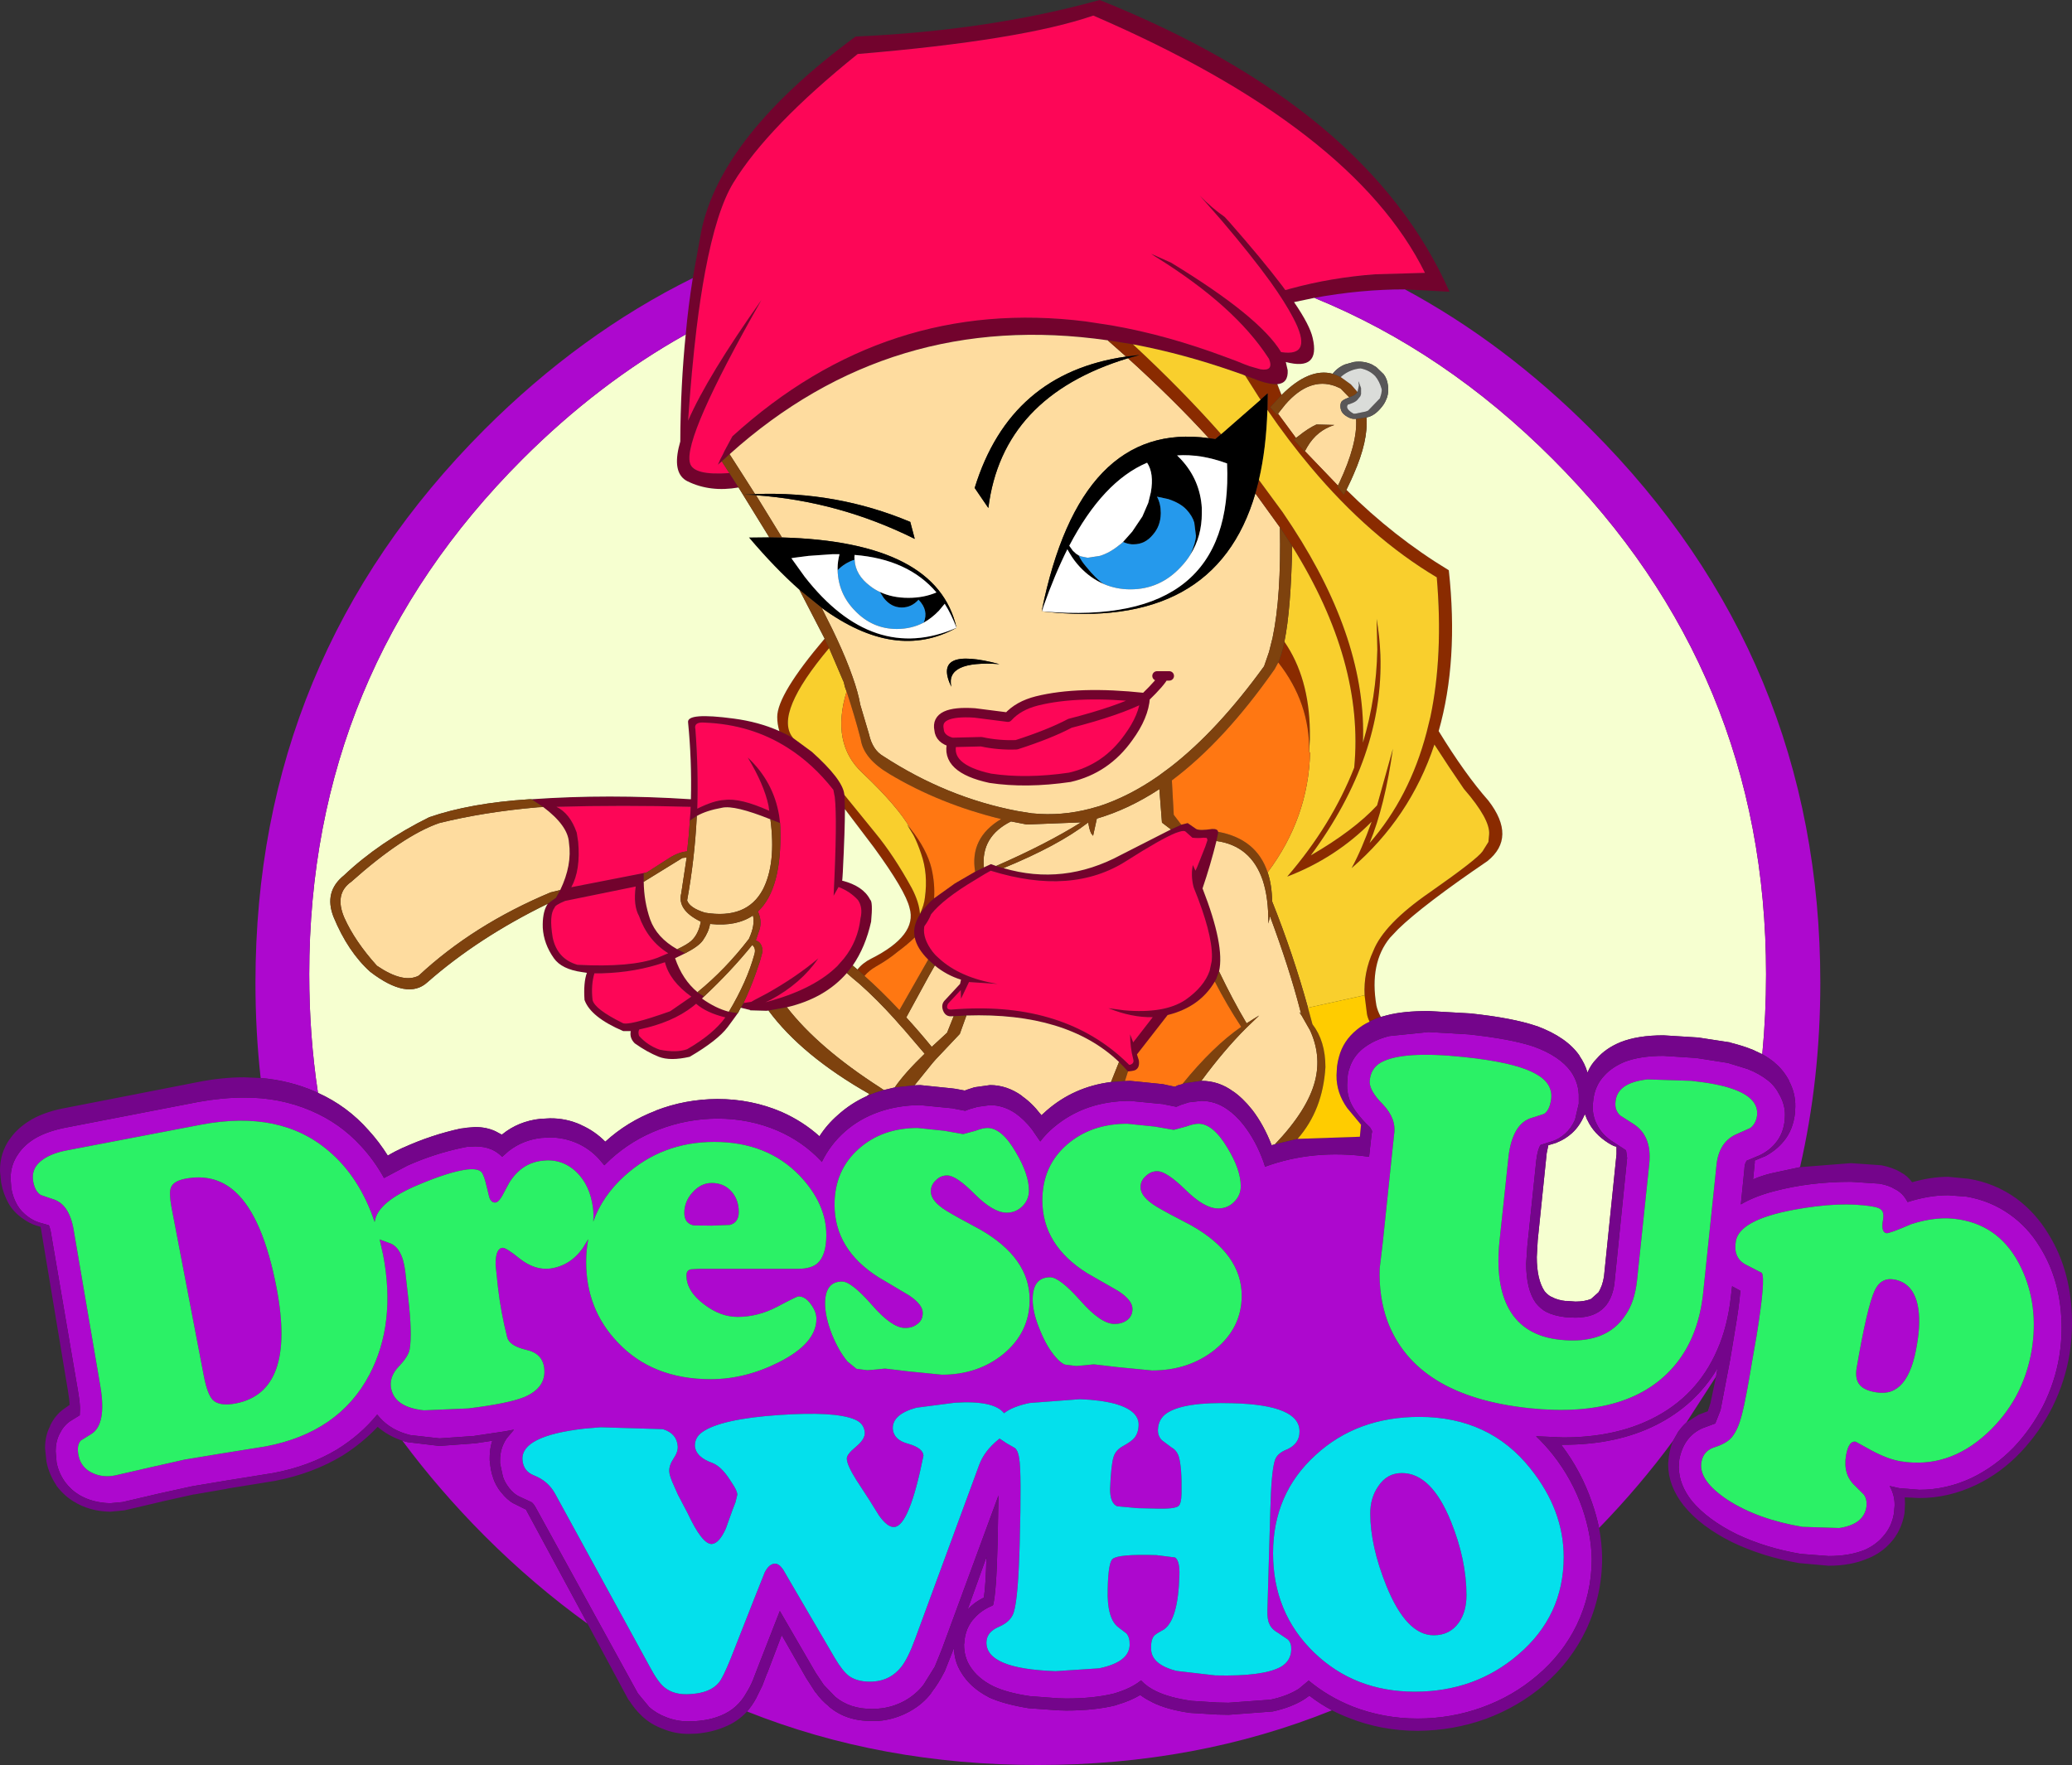 <?xml version="1.0" encoding="UTF-8" standalone="no"?>
<svg xmlns:xlink="http://www.w3.org/1999/xlink" height="374.2px" width="439.2px" xmlns="http://www.w3.org/2000/svg">
  <rect width="100%" height="100%" fill="#333333" stroke="none"/>
  <g transform="matrix(1.0, 0.0, 0.0, 1.0, 219.6, 187.1)">
    <path d="M-66.6 -89.3 L-67.35 -88.65 -67.45 -88.5 -67.35 -88.75 -66.9 -89.75 -66.35 -90.8 -66.05 -91.45 -65.0 -93.4 -64.35 -94.6 Q-31.75 -124.25 10.55 -118.95 L16.1 -118.1 Q27.85 -116.05 40.35 -111.35 L42.5 -110.55 44.1 -109.9 44.65 -109.7 45.3 -109.45 47.6 -108.8 Q50.45 -108.35 49.4 -111.0 L49.2 -111.3 Q42.1 -122.25 25.45 -132.6 L25.2 -132.75 24.4 -133.3 28.65 -131.4 Q47.45 -119.95 51.95 -112.45 58.95 -111.35 54.5 -119.75 52.8 -123.0 49.7 -127.35 45.65 -132.95 39.35 -140.35 L34.7 -145.65 Q37.2 -143.05 40.0 -141.1 L41.05 -139.95 Q47.9 -132.15 52.15 -126.55 L52.85 -125.6 53.95 -125.9 Q62.55 -128.25 71.9 -128.95 L82.45 -129.25 Q67.25 -160.0 12.15 -183.8 -3.05 -178.55 -37.8 -175.65 -56.85 -160.3 -64.15 -148.35 -67.7 -142.55 -70.15 -129.4 -71.15 -124.05 -71.95 -117.5 -73.0 -108.8 -73.75 -97.9 -69.6 -107.4 -58.2 -123.5 -74.85 -94.2 -73.35 -88.95 -72.7 -86.25 -65.0 -86.8 L-63.05 -83.75 Q-69.05 -82.7 -73.85 -85.05 -77.0 -86.6 -75.75 -92.15 L-75.4 -93.5 Q-75.35 -105.3 -74.25 -116.2 -73.7 -122.3 -72.75 -128.15 L-70.95 -138.1 Q-66.75 -158.35 -38.25 -179.35 -9.9 -180.6 13.5 -187.1 70.4 -164.25 87.65 -125.25 L78.2 -125.75 Q68.8 -125.75 59.0 -123.95 L54.7 -123.05 Q58.05 -118.15 58.65 -115.45 60.3 -108.4 52.95 -110.35 L53.35 -108.6 Q53.5 -105.85 51.15 -105.65 49.65 -105.55 47.2 -106.4 L45.9 -106.9 45.65 -107.0 44.35 -107.45 43.9 -107.65 42.05 -108.3 Q31.0 -112.15 20.55 -114.1 L15.2 -114.95 Q-30.7 -121.55 -64.95 -90.8 L-66.6 -89.3 M-12.9 -2.3 L-11.05 -3.2 -9.55 -3.9 -8.45 -3.5 -6.9 -3.05 Q5.85 0.7 18.0 -5.85 L28.6 -11.25 30.8 -12.25 32.15 -12.6 33.95 -11.35 Q34.7 -10.95 37.35 -11.35 38.5 -11.4 38.6 -10.75 L38.6 -10.45 38.25 -8.8 Q37.0 -3.75 35.3 1.25 40.05 13.4 38.8 18.85 L38.2 20.45 37.9 21.0 Q34.75 26.35 28.1 28.05 L27.9 28.1 21.4 36.45 21.8 37.7 Q22.0 39.05 21.3 39.6 L21.25 39.65 Q20.9 39.95 19.5 40.05 L17.6 38.05 Q6.55 27.5 -14.75 28.2 L-17.45 28.35 -17.7 28.35 Q-19.15 28.55 -19.7 27.15 -20.2 25.8 -19.25 24.9 L-16.1 21.5 -15.9 20.6 Q-18.95 19.65 -21.45 17.6 L-22.8 16.4 -22.85 16.35 Q-25.25 13.95 -25.7 11.65 -26.0 10.25 -25.6 8.9 -25.15 7.35 -23.8 5.6 L-22.5 4.15 -21.6 3.35 -17.2 0.2 -12.9 -2.3 M31.75 -10.75 Q31.45 -11.1 30.35 -10.75 L29.6 -10.5 Q26.5 -9.25 19.2 -4.6 7.6 2.85 -9.6 -2.5 L-10.85 -1.8 -12.9 -0.55 Q-19.7 3.5 -22.25 6.75 -22.7 7.95 -23.65 9.25 L-23.7 9.45 Q-24.05 11.85 -21.9 14.7 L-21.3 15.4 -20.6 16.05 Q-16.1 20.2 -8.15 21.5 L-14.2 21.1 -15.9 24.65 -15.95 22.8 -18.65 25.7 Q-19.25 26.95 -18.0 26.95 4.95 25.0 18.55 37.5 L19.75 38.65 19.9 38.65 Q20.9 38.4 20.6 37.4 19.95 34.95 19.95 32.2 L20.6 33.9 24.75 28.55 Q20.3 28.65 15.35 26.65 L18.7 27.1 Q27.2 27.85 31.65 24.9 35.6 22.15 36.8 18.75 L37.25 16.65 37.3 15.75 Q37.35 10.7 33.45 1.1 L33.35 0.75 Q32.8 -1.6 33.25 -3.7 L33.8 -2.5 34.15 -3.25 35.9 -7.65 36.25 -8.7 36.35 -9.0 36.2 -9.45 35.5 -9.5 Q34.35 -9.35 33.15 -9.5 L31.75 -10.75 M-100.85 1.6 Q-98.3 -3.7 -99.0 -8.45 -99.2 -12.05 -104.45 -16.0 L-106.95 -17.65 Q-90.65 -18.8 -73.15 -17.65 -72.95 -25.9 -73.75 -33.95 -74.05 -36.1 -64.05 -34.75 -58.75 -34.05 -54.4 -32.1 -52.9 -31.45 -51.45 -30.6 L-47.5 -27.7 Q-41.05 -21.9 -40.65 -18.8 L-40.6 -18.55 -40.5 -15.55 Q-40.5 -11.2 -40.95 -2.15 L-41.0 -1.35 -41.05 -0.65 -41.1 -0.4 Q-36.6 0.75 -35.15 3.65 -34.55 4.05 -34.95 8.3 -36.15 13.7 -38.85 17.6 L-40.1 19.2 Q-44.75 24.55 -52.8 26.45 L-56.7 27.15 -57.1 27.2 -60.65 27.1 -60.55 27.05 -62.55 26.55 -62.0 25.55 -60.35 25.3 -59.75 24.95 -57.0 23.5 Q-50.85 20.05 -46.15 16.1 -49.8 21.4 -56.2 24.85 L-57.35 25.4 -56.1 25.05 Q-46.85 22.4 -42.1 17.7 L-40.7 16.1 Q-37.75 12.4 -37.2 7.6 -36.65 5.3 -37.75 3.7 -39.4 1.9 -41.85 0.95 L-42.9 2.8 Q-42.1 -13.35 -42.65 -18.1 L-42.95 -19.65 Q-47.3 -25.2 -52.7 -28.6 -60.4 -33.5 -70.2 -33.9 -72.6 -34.1 -72.2 -32.5 -71.55 -23.9 -71.8 -15.65 -68.3 -17.4 -66.0 -17.5 -62.65 -17.95 -56.55 -15.2 L-56.7 -16.3 Q-57.65 -20.8 -61.1 -26.5 -55.65 -21.4 -54.45 -14.2 L-54.25 -12.6 -56.3 -13.4 Q-63.9 -16.45 -66.55 -15.85 -69.9 -15.25 -71.9 -14.1 L-73.4 -13.1 -73.25 -14.85 -73.2 -16.05 Q-87.55 -16.45 -101.65 -16.05 -98.8 -14.65 -97.4 -10.7 L-97.35 -10.55 -97.05 -8.65 Q-96.5 -2.65 -98.5 1.0 L-83.15 -2.0 -83.15 -0.15 Q-83.1 4.0 -81.8 7.8 -80.4 11.7 -76.05 14.15 L-74.35 15.0 -76.5 16.05 Q-74.95 20.6 -71.75 23.25 -71.15 23.7 -70.35 24.15 L-70.8 24.6 Q-67.95 26.65 -65.1 27.4 L-63.2 27.7 -64.1 28.95 -65.35 30.65 Q-67.5 33.5 -73.4 36.95 -77.5 37.9 -79.95 36.95 -82.45 35.95 -85.05 34.1 -86.2 32.95 -85.9 31.5 L-87.5 31.5 Q-94.4 28.55 -95.7 24.9 -95.95 21.2 -95.2 19.15 L-96.2 19.0 Q-100.55 18.4 -102.2 16.05 -104.35 13.0 -104.55 9.6 -104.65 6.55 -103.7 4.85 L-103.5 4.5 -102.0 3.4 -101.8 3.3 -100.85 1.6 M-77.95 15.0 Q-82.3 12.3 -84.15 7.1 -85.4 4.85 -84.85 0.85 L-99.8 3.9 Q-102.0 4.8 -102.05 5.35 -103.25 6.85 -102.45 11.65 -101.5 16.2 -97.2 17.45 -85.8 18.05 -80.2 15.95 L-77.95 15.0 M-72.1 25.75 L-72.7 26.25 Q-77.1 29.7 -84.1 31.15 -84.4 31.7 -84.15 32.5 -82.35 34.55 -79.75 35.45 -76.25 36.15 -73.95 35.35 -68.35 32.1 -65.85 28.6 -69.9 27.6 -72.05 25.7 L-72.1 25.75 M-78.65 16.9 Q-84.8 19.05 -92.0 19.25 L-93.6 19.25 Q-94.35 21.7 -94.0 24.9 -93.55 26.85 -87.7 29.75 -86.7 30.55 -77.55 27.3 L-73.05 24.2 Q-77.65 20.9 -78.65 16.9" fill="#72032d" fill-rule="evenodd" stroke="none"/>
    <path d="M-65.0 -86.8 Q-72.7 -86.25 -73.35 -88.95 -74.85 -94.2 -58.2 -123.5 -69.6 -107.4 -73.75 -97.9 -73.0 -108.8 -71.95 -117.5 -71.15 -124.05 -70.15 -129.4 -67.7 -142.55 -64.15 -148.35 -56.85 -160.3 -37.8 -175.65 -3.05 -178.55 12.15 -183.8 67.25 -160.0 82.45 -129.25 L71.9 -128.95 Q62.55 -128.25 53.95 -125.9 L52.85 -125.6 52.15 -126.55 Q47.9 -132.15 41.05 -139.95 L40.0 -141.1 Q37.2 -143.05 34.7 -145.65 L39.35 -140.35 Q45.65 -132.95 49.7 -127.35 52.8 -123.0 54.5 -119.75 58.95 -111.35 51.95 -112.45 47.45 -119.95 28.65 -131.4 L24.4 -133.3 25.2 -132.75 25.45 -132.6 Q42.1 -122.25 49.2 -111.3 L49.4 -111.0 Q50.45 -108.35 47.6 -108.8 L45.3 -109.45 44.65 -109.7 44.1 -109.9 42.5 -110.55 40.35 -111.35 Q27.85 -116.05 16.1 -118.1 L10.55 -118.95 Q-31.75 -124.25 -64.35 -94.6 L-65.0 -93.4 -66.05 -91.45 -66.35 -90.8 -66.9 -89.75 -67.35 -88.75 -67.45 -88.5 -67.35 -88.65 -66.6 -89.3 -65.0 -86.8 M22.95 -39.2 L23.15 -39.25 Q22.9 -35.25 19.6 -30.75 14.85 -24.05 7.15 -22.3 -2.1 -20.95 -9.7 -22.1 -19.35 -24.2 -17.8 -29.7 L-11.6 -29.85 Q-7.9 -29.05 -4.15 -29.2 2.85 -31.45 7.2 -33.75 17.55 -36.4 22.95 -39.2 17.55 -36.4 7.2 -33.75 2.85 -31.45 -4.15 -29.2 -7.9 -29.05 -11.6 -29.85 L-17.8 -29.7 Q-20.4 -30.4 -20.55 -32.4 -21.4 -36.5 -13.0 -35.95 L-5.95 -35.05 Q-3.75 -37.5 0.2 -38.5 9.05 -40.7 22.95 -39.2 M31.75 -10.75 L33.15 -9.5 Q34.35 -9.35 35.5 -9.5 L36.2 -9.45 36.35 -9.0 36.25 -8.7 35.9 -7.65 34.15 -3.25 33.8 -2.5 33.25 -3.7 Q32.8 -1.6 33.35 0.75 L33.45 1.1 Q37.35 10.7 37.3 15.75 L37.25 16.65 36.8 18.75 Q35.6 22.15 31.65 24.9 27.2 27.85 18.7 27.1 L15.35 26.65 Q20.3 28.65 24.75 28.55 L20.6 33.9 19.95 32.2 Q19.95 34.95 20.6 37.4 20.9 38.4 19.9 38.65 L19.75 38.65 18.55 37.5 Q4.95 25.0 -18.0 26.95 -19.25 26.95 -18.65 25.7 L-15.95 22.8 -15.9 24.65 -14.2 21.1 -8.15 21.5 Q-16.1 20.2 -20.6 16.05 L-21.3 15.4 -21.9 14.7 Q-24.05 11.85 -23.7 9.45 L-23.65 9.25 Q-22.7 7.95 -22.25 6.75 -19.7 3.5 -12.9 -0.55 L-10.85 -1.8 -9.6 -2.5 Q7.6 2.85 19.2 -4.6 26.5 -9.25 29.6 -10.5 L30.35 -10.75 Q31.45 -11.1 31.75 -10.75 M-73.4 -13.1 L-73.4 -12.65 Q-73.6 -9.65 -73.95 -6.6 -75.75 -6.45 -77.8 -5.15 L-82.0 -2.45 -82.6 -2.1 -83.15 -2.0 -98.5 1.0 Q-96.5 -2.65 -97.05 -8.65 L-97.35 -10.55 -97.4 -10.7 Q-98.8 -14.65 -101.65 -16.05 -87.55 -16.45 -73.2 -16.05 L-73.25 -14.85 -73.4 -13.1 M-62.0 25.55 Q-60.5 22.4 -59.4 19.25 L-58.55 16.8 -57.95 14.6 Q-58.05 12.65 -59.4 12.3 L-58.6 9.95 Q-58.05 8.1 -58.95 6.15 -53.8 1.35 -54.2 -11.65 L-54.25 -12.6 -54.45 -14.2 Q-55.65 -21.4 -61.1 -26.5 -57.65 -20.8 -56.7 -16.3 L-56.55 -15.2 Q-62.65 -17.95 -66.0 -17.5 -68.3 -17.4 -71.8 -15.65 -71.55 -23.9 -72.2 -32.5 -72.6 -34.1 -70.2 -33.9 -60.4 -33.5 -52.7 -28.6 -47.3 -25.2 -42.95 -19.65 L-42.65 -18.1 Q-42.1 -13.35 -42.9 2.8 L-41.85 0.95 Q-39.4 1.9 -37.75 3.7 -36.65 5.3 -37.2 7.6 -37.75 12.4 -40.7 16.1 L-42.1 17.7 Q-46.85 22.4 -56.1 25.05 L-57.35 25.4 -56.2 24.85 Q-49.8 21.4 -46.15 16.1 -50.85 20.05 -57.0 23.5 L-59.75 24.95 -60.35 25.3 -62.0 25.55 M-77.95 15.0 L-80.2 15.95 Q-85.8 18.05 -97.2 17.45 -101.5 16.2 -102.45 11.65 -103.25 6.85 -102.05 5.35 -102.0 4.8 -99.8 3.9 L-84.85 0.85 Q-85.4 4.85 -84.15 7.1 -82.3 12.3 -77.95 15.0 M-78.65 16.9 Q-77.65 20.9 -73.05 24.2 L-77.55 27.3 Q-86.7 30.55 -87.7 29.75 -93.55 26.85 -94.0 24.9 -94.35 21.7 -93.6 19.25 L-92.0 19.25 Q-84.8 19.05 -78.65 16.9 M-72.1 25.75 L-72.05 25.7 Q-69.9 27.6 -65.85 28.6 -68.35 32.1 -73.95 35.35 -76.25 36.15 -79.75 35.45 -82.35 34.55 -84.15 32.5 -84.4 31.7 -84.1 31.15 -77.1 29.7 -72.7 26.25 L-72.1 25.75" fill="#fd0657" fill-rule="evenodd" stroke="none"/>
    <path d="M-64.95 -90.8 Q-30.7 -121.55 15.2 -114.95 L19.1 -111.5 Q-5.5 -108.0 -13.0 -83.65 L-10.1 -79.4 Q-7.15 -103.05 19.5 -111.15 29.0 -102.55 36.65 -94.2 9.35 -98.0 1.2 -57.5 L1.55 -58.45 1.35 -57.5 1.85 -57.45 1.2 -57.5 Q37.95 -53.2 46.5 -82.5 L51.7 -75.3 Q52.0 -60.7 50.15 -51.9 L49.4 -48.9 48.35 -45.85 Q38.5 -32.25 28.6 -24.55 L25.9 -22.55 Q19.7 -18.25 13.45 -16.2 L11.5 -15.65 Q5.4 -14.05 -0.7 -14.65 L-0.8 -14.65 -3.9 -15.15 Q-18.9 -18.0 -32.4 -26.8 -34.65 -28.1 -35.4 -31.45 L-37.25 -37.7 Q-37.7 -40.3 -38.9 -43.65 -40.15 -47.25 -42.2 -51.65 L-43.15 -53.65 -45.45 -58.25 Q-29.8 -46.8 -16.85 -54.0 -20.95 -72.25 -53.85 -73.15 L-59.35 -82.1 Q-41.8 -80.85 -25.7 -72.85 L-26.65 -76.45 Q-42.25 -83.0 -59.55 -82.35 L-62.0 -86.2 -64.95 -90.8 M64.0 -84.15 L57.0 -91.45 57.5 -92.35 Q59.55 -95.85 63.25 -97.0 L59.45 -97.1 Q57.7 -96.3 55.65 -94.65 L55.1 -94.25 51.3 -99.4 52.85 -101.35 Q57.95 -107.2 63.4 -105.25 L64.55 -104.75 66.4 -102.85 Q64.85 -102.3 64.65 -101.75 64.4 -101.05 64.65 -100.2 L64.8 -99.85 Q65.1 -99.3 65.75 -98.9 66.6 -98.35 67.25 -98.3 L67.3 -98.3 67.85 -98.3 Q68.2 -93.1 64.3 -84.75 L64.0 -84.15 M-11.05 -3.2 Q-11.7 -9.75 -5.3 -12.95 L-1.95 -12.3 9.55 -12.75 Q2.2 -8.15 -8.45 -3.5 L-9.55 -3.9 -11.05 -3.2 M-6.9 -3.05 Q4.65 -7.8 10.9 -12.6 L11.0 -12.7 11.1 -12.6 Q11.3 -11.2 11.7 -10.4 L12.1 -9.9 12.9 -13.55 Q19.6 -15.5 26.15 -19.8 L26.7 -12.7 28.6 -11.25 18.0 -5.85 Q5.85 0.7 -6.9 -3.05 M28.25 -43.8 L27.1 -43.8 Q26.5 -42.5 23.15 -39.25 26.5 -42.5 27.1 -43.8 L25.65 -43.8 27.1 -43.8 28.25 -43.8 M-17.8 -29.7 Q-19.35 -24.2 -9.7 -22.1 -2.1 -20.95 7.15 -22.3 14.85 -24.05 19.6 -30.75 22.9 -35.25 23.15 -39.25 L22.95 -39.2 Q9.05 -40.7 0.2 -38.5 -3.75 -37.5 -5.95 -35.05 L-13.0 -35.95 Q-21.4 -36.5 -20.55 -32.4 -20.4 -30.4 -17.8 -29.7 M38.25 -8.8 Q45.55 -7.8 48.05 -0.5 49.3 3.25 49.25 8.7 L49.6 7.15 Q53.7 18.2 55.95 26.9 L56.2 27.8 55.8 27.5 56.3 28.2 57.95 31.1 58.0 31.15 Q60.55 36.55 59.15 42.05 57.6 48.2 50.65 55.5 L49.95 55.7 Q48.3 51.4 45.8 48.15 L45.75 48.1 Q43.85 45.7 41.75 44.25 L41.8 44.3 Q38.75 42.05 35.05 42.05 39.85 35.55 44.45 30.95 L47.3 28.2 46.15 28.9 44.65 29.85 44.55 29.7 Q41.75 25.0 38.8 18.85 40.05 13.4 35.3 1.25 37.0 -3.75 38.25 -8.8 M-100.85 1.6 L-102.9 2.1 Q-119.25 8.95 -130.85 19.75 -134.1 21.45 -139.7 17.65 -144.35 12.5 -146.6 7.5 -148.8 2.4 -145.15 -0.15 -134.15 -9.95 -126.5 -12.6 -117.05 -14.95 -105.6 -15.95 L-104.45 -16.0 Q-99.2 -12.05 -99.0 -8.45 -98.3 -3.7 -100.85 1.6 M-83.15 -0.15 L-74.95 -5.2 -74.05 -5.3 -75.2 2.3 Q-76.1 5.85 -71.05 8.3 -71.55 11.0 -73.1 12.4 -73.95 13.15 -76.05 14.15 -80.4 11.7 -81.8 7.8 -83.1 4.0 -83.15 -0.15 M-74.35 15.0 Q-71.45 13.5 -70.6 12.25 -69.35 10.45 -69.1 8.8 L-68.9 8.8 Q-63.5 9.35 -60.0 7.0 -59.5 9.0 -60.85 11.95 -65.85 18.45 -71.75 23.25 -74.95 20.6 -76.5 16.05 L-74.35 15.0 M-70.35 24.15 Q-64.65 18.8 -60.15 13.25 -59.3 13.95 -59.7 15.25 -61.25 20.95 -65.1 27.4 -67.95 26.65 -70.8 24.6 L-70.35 24.15 M-56.3 -13.4 Q-55.05 -4.05 -57.9 1.5 -61.3 7.85 -70.15 6.4 -73.4 5.4 -73.95 3.8 -72.35 -5.0 -71.9 -14.1 -69.9 -15.25 -66.55 -15.85 -63.9 -16.45 -56.3 -13.4 M-17.95 -41.5 Q-19.2 -47.1 -7.75 -46.3 -22.1 -50.1 -17.95 -41.5 M-21.45 17.6 Q-18.95 19.65 -15.9 20.6 L-16.1 21.5 -19.25 24.9 Q-20.2 25.8 -19.7 27.15 -19.15 28.55 -17.7 28.35 L-17.45 28.35 -18.85 31.85 -22.1 34.85 Q-24.8 31.55 -27.5 28.6 L-22.7 19.8 -21.45 17.6 M-14.75 28.2 Q6.55 27.5 17.6 38.05 L15.9 42.3 Q8.05 43.3 2.25 48.35 L1.15 49.35 0.95 49.05 0.95 49.1 Q-0.85 46.75 -2.95 45.3 L-2.95 45.25 Q-6.15 42.95 -9.75 42.95 L-12.95 43.4 -13.0 43.4 -14.7 43.95 -14.9 44.05 -15.15 44.1 -17.0 43.75 -17.75 43.65 -24.55 42.95 -25.75 43.0 -21.95 38.3 -21.3 37.55 -16.15 32.1 -14.75 28.2 M-40.1 19.2 L-38.9 20.25 -37.35 21.55 Q-33.65 24.85 -30.0 28.9 L-28.55 30.55 -28.0 31.15 -23.6 36.3 Q-27.85 40.4 -29.95 43.45 L-32.25 44.0 -33.0 43.5 Q-46.15 35.05 -52.8 26.45 -44.75 24.55 -40.1 19.2" fill="#fedc9f" fill-rule="evenodd" stroke="none"/>
    <path d="M15.2 -114.95 L20.55 -114.1 Q31.0 -104.4 39.25 -95.05 L38.0 -94.0 36.65 -94.2 Q29.0 -102.55 19.5 -111.15 L21.95 -111.85 19.1 -111.5 15.2 -114.95 M44.35 -107.45 L45.65 -107.0 45.9 -106.9 47.2 -106.4 Q49.65 -105.55 51.15 -105.65 L52.05 -103.35 49.65 -100.75 51.15 -99.1 51.3 -99.4 55.1 -94.25 54.65 -93.9 56.95 -91.35 57.0 -91.45 64.0 -84.15 63.9 -83.95 65.25 -82.2 65.8 -83.25 Q75.85 -73.25 87.5 -66.2 89.6 -47.05 85.35 -32.1 90.95 -22.95 95.9 -17.35 101.9 -9.55 95.7 -4.55 82.05 4.75 76.75 9.9 L75.0 11.75 Q70.65 17.1 72.15 26.05 72.4 27.25 73.1 28.5 71.8 28.9 70.7 29.5 70.25 28.55 70.15 27.85 L69.65 23.9 Q69.4 19.05 71.5 14.5 73.75 8.8 83.45 2.1 93.4 -4.85 94.65 -6.6 L95.9 -8.6 96.05 -10.2 Q96.3 -13.4 90.7 -19.85 87.5 -24.5 84.45 -29.25 79.3 -13.75 66.9 -3.05 69.05 -7.0 71.15 -12.9 63.55 -5.2 53.25 -1.25 62.65 -12.15 67.45 -24.35 69.6 -46.8 54.3 -71.3 L51.7 -75.3 46.5 -82.5 47.25 -85.35 52.25 -78.55 54.35 -75.4 Q70.15 -51.1 69.3 -29.65 72.15 -39.15 72.35 -49.4 L72.2 -55.9 Q72.85 -52.1 73.0 -48.3 73.75 -26.8 58.25 -5.75 67.4 -11.05 72.3 -16.35 L75.65 -28.35 Q73.95 -16.2 70.7 -8.35 79.2 -18.1 82.8 -31.85 L83.6 -35.1 Q86.35 -48.2 84.95 -64.7 70.75 -73.15 58.25 -88.05 53.5 -93.7 49.05 -100.2 L49.1 -103.7 47.6 -102.35 47.2 -102.95 44.35 -107.45 M-44.8 -51.7 L-43.85 -49.7 Q-55.45 -35.9 -51.65 -30.85 L-51.45 -30.6 Q-52.9 -31.45 -54.4 -32.1 -54.85 -33.6 -54.85 -35.1 -54.85 -39.85 -44.8 -51.7 M51.35 -46.65 Q52.1 -48.35 52.65 -51.05 57.9 -43.45 58.05 -32.1 L58.05 -30.35 57.9 -27.6 Q58.1 -38.05 51.35 -46.65 M-40.6 -18.55 L-34.1 -10.55 Q-30.1 -5.7 -26.3 1.25 -24.75 4.25 -24.6 6.65 -23.7 4.75 -23.55 3.2 -22.85 -1.85 -24.35 -6.1 -25.1 -8.35 -25.95 -10.0 L-27.35 -12.3 -26.6 -11.4 Q-23.15 -7.05 -22.15 -3.0 -21.4 0.25 -21.6 3.35 L-22.5 4.15 -23.8 5.6 Q-25.15 7.35 -25.6 8.9 -26.0 10.25 -25.7 11.65 -27.25 13.15 -29.35 14.7 -31.25 16.3 -33.9 17.8 -35.45 18.7 -36.35 19.8 L-37.85 18.45 Q-36.75 17.05 -34.95 16.15 -25.1 11.2 -26.8 5.4 -27.65 1.75 -34.4 -7.5 L-40.5 -15.55 -40.6 -18.55 M-35.3 44.85 L-35.1 44.95 -35.9 45.3 -35.35 44.85 -35.3 44.85" fill="#8a2b00" fill-rule="evenodd" stroke="none"/>
    <path d="M19.1 -111.5 L21.95 -111.85 19.5 -111.15 Q-7.15 -103.05 -10.1 -79.4 L-13.0 -83.65 Q-5.5 -108.0 19.1 -111.5 M36.65 -94.2 L38.0 -94.0 39.25 -95.05 47.6 -102.35 49.1 -103.7 49.05 -100.2 Q48.8 -92.0 47.25 -85.35 L46.5 -82.5 Q37.95 -53.2 1.2 -57.5 L1.85 -57.45 Q42.05 -54.1 40.5 -88.85 34.9 -90.9 29.9 -90.55 L30.7 -89.75 Q34.8 -85.35 35.15 -79.35 L35.15 -78.3 Q35.15 -73.4 32.75 -69.55 33.85 -72.05 33.9 -73.5 L33.55 -76.3 Q33.15 -77.7 31.9 -79.05 30.6 -80.45 28.0 -81.3 L25.65 -81.8 Q26.45 -80.3 26.45 -78.4 L26.45 -78.2 Q26.4 -75.55 24.75 -73.7 23.1 -71.7 20.7 -71.7 L20.3 -71.7 Q19.3 -71.8 18.45 -72.2 L20.4 -74.4 22.55 -77.6 23.8 -80.5 24.35 -82.75 Q25.05 -86.75 23.55 -89.0 14.2 -85.05 7.05 -71.4 L7.8 -70.35 Q8.1 -70.05 8.5 -69.7 L9.05 -69.35 Q9.6 -68.15 10.6 -67.0 12.85 -64.2 14.45 -63.25 11.6 -64.45 9.3 -66.9 8.05 -68.25 7.2 -69.7 L6.65 -70.65 Q3.95 -65.25 1.55 -58.45 L1.2 -57.5 Q9.35 -98.0 36.65 -94.2 M-45.45 -58.25 L-50.15 -62.05 Q-55.35 -66.65 -60.85 -73.15 L-56.55 -73.2 -53.85 -73.15 Q-20.95 -72.25 -16.85 -54.0 -29.8 -46.8 -45.45 -58.25 M-59.55 -82.35 Q-42.25 -83.0 -26.65 -76.45 L-25.7 -72.85 Q-41.8 -80.85 -59.35 -82.1 L-62.0 -82.25 -59.55 -82.35 M-23.8 -55.1 Q-22.7 -57.7 -24.9 -59.95 -26.4 -58.3 -28.45 -58.3 -30.7 -58.3 -32.3 -60.35 L-33.1 -61.6 Q-30.45 -60.35 -27.05 -60.35 -23.75 -60.35 -21.1 -61.5 -27.1 -68.55 -38.45 -69.45 L-38.5 -68.85 -38.45 -68.45 Q-40.65 -67.7 -42.05 -66.2 L-42.05 -66.75 Q-42.05 -68.0 -41.65 -69.6 L-43.2 -69.6 -48.2 -69.25 -51.3 -68.85 -51.85 -68.75 -49.05 -64.85 Q-34.6 -46.3 -16.85 -54.0 -17.9 -56.8 -19.35 -59.1 L-20.6 -57.6 Q-22.1 -56.05 -23.8 -55.1 M-17.95 -41.5 Q-22.1 -50.1 -7.75 -46.3 -19.2 -47.1 -17.95 -41.5" fill="#000000" fill-rule="evenodd" stroke="none"/>
    <path d="M51.15 -105.65 Q53.5 -105.85 53.35 -108.6 L52.95 -110.35 Q60.3 -108.4 58.65 -115.45 58.05 -118.15 54.7 -123.05 L59.0 -123.95 Q86.7 -112.65 109.55 -89.75 154.75 -44.55 154.75 19.45 154.75 28.1 153.95 36.4 L151.7 35.35 151.65 35.35 Q149.95 34.65 147.2 33.95 L147.15 33.9 140.3 32.85 140.2 32.85 133.0 32.4 Q127.55 32.4 123.9 33.85 120.75 35.15 118.9 37.3 L118.85 37.35 Q117.6 38.6 116.9 40.3 116.35 38.4 115.2 36.75 L115.2 36.7 Q112.5 32.8 106.2 30.45 L106.15 30.45 Q101.05 28.7 92.0 27.75 L83.2 27.25 Q77.75 27.25 74.4 28.15 L73.1 28.5 Q72.4 27.25 72.15 26.05 70.65 17.1 75.0 11.75 L76.75 9.9 Q82.05 4.75 95.7 -4.55 101.9 -9.55 95.9 -17.35 90.95 -22.95 85.35 -32.1 89.6 -47.05 87.5 -66.2 75.85 -73.25 65.8 -83.25 L66.8 -85.35 67.35 -86.6 Q70.45 -93.65 70.05 -98.6 71.8 -98.9 73.35 -100.9 74.0 -101.7 74.3 -102.6 L74.4 -102.8 Q74.8 -104.05 74.6 -105.4 74.45 -106.75 73.7 -107.75 L72.15 -109.25 71.25 -109.8 Q69.45 -110.65 67.35 -110.35 L65.4 -109.8 64.8 -109.5 Q63.8 -108.95 63.0 -108.0 L62.9 -107.85 Q57.9 -109.2 52.05 -103.35 L51.15 -105.65 M-74.25 -116.2 Q-75.35 -105.3 -75.4 -93.5 L-75.75 -92.15 Q-77.0 -86.6 -73.85 -85.05 -69.05 -82.7 -63.05 -83.75 L-56.55 -73.2 -60.85 -73.15 Q-55.35 -66.65 -50.15 -62.05 L-44.8 -51.7 Q-54.85 -39.85 -54.85 -35.1 -54.85 -33.6 -54.4 -32.1 -58.75 -34.05 -64.05 -34.75 -74.05 -36.1 -73.75 -33.95 -72.95 -25.9 -73.15 -17.65 -90.65 -18.8 -106.95 -17.65 L-107.4 -17.65 Q-119.9 -16.85 -128.6 -13.85 -139.2 -8.6 -146.7 -1.5 -151.0 1.95 -148.9 7.3 -145.85 14.7 -141.1 18.95 -133.2 25.0 -129.0 21.15 -118.25 11.7 -103.5 4.5 L-103.7 4.85 Q-104.65 6.55 -104.55 9.6 -104.35 13.0 -102.2 16.05 -100.55 18.4 -96.2 19.0 L-95.2 19.15 Q-95.95 21.2 -95.7 24.9 -94.4 28.55 -87.5 31.5 L-85.9 31.5 Q-86.2 32.95 -85.05 34.1 -82.45 35.95 -79.95 36.95 -77.5 37.9 -73.4 36.95 -67.5 33.5 -65.35 30.65 L-64.1 28.95 -63.2 27.7 -63.1 27.55 -62.6 26.55 -62.55 26.55 -60.55 27.05 -60.65 27.1 -57.1 27.2 -56.7 27.15 Q-49.65 36.7 -35.3 44.85 L-35.35 44.85 -35.9 45.3 Q-39.3 46.85 -42.0 49.3 -44.3 51.3 -45.9 53.8 -49.4 50.65 -53.9 48.65 -60.3 45.9 -67.55 45.9 -74.4 45.95 -80.6 48.35 L-80.65 48.4 Q-86.65 50.7 -91.3 54.95 -93.5 52.7 -96.45 51.4 L-96.4 51.4 Q-99.6 49.95 -103.05 50.0 L-105.0 50.1 -105.05 50.1 Q-109.7 50.6 -113.15 53.4 L-113.25 53.45 -114.55 52.75 Q-116.45 51.85 -118.85 51.85 L-118.95 51.85 -120.8 52.0 -121.0 52.05 -121.8 52.15 -121.9 52.15 Q-128.15 53.5 -134.1 56.2 L-134.15 56.2 Q-135.9 57.0 -137.4 57.9 -139.25 54.95 -141.5 52.5 -146.0 47.4 -152.2 44.6 -154.05 32.4 -154.05 19.45 -154.05 -44.55 -108.85 -89.75 -92.75 -105.85 -74.25 -116.2 M-69.1 8.8 L-69.05 8.75 -68.9 8.8 -69.1 8.8 M-38.85 17.6 Q-36.15 13.7 -34.95 8.3 -34.55 4.05 -35.15 3.65 -36.6 0.75 -41.1 -0.4 L-41.05 -0.65 -41.0 -1.35 -40.95 -2.15 Q-40.5 -11.2 -40.5 -15.55 L-34.4 -7.5 Q-27.65 1.75 -26.8 5.4 -25.1 11.2 -34.95 16.15 -36.75 17.05 -37.85 18.45 L-38.85 17.6 M116.25 49.3 L116.3 49.25 116.35 49.1 116.85 50.35 116.9 50.4 Q118.25 53.3 121.35 55.25 122.75 56.1 123.0 55.95 L123.05 56.15 123.05 56.6 123.05 56.7 123.05 57.6 120.4 83.5 Q120.1 85.55 119.15 87.0 L119.1 87.0 117.7 88.25 117.75 88.25 Q116.35 88.85 114.35 88.85 L112.35 88.7 112.45 88.75 Q110.5 88.55 109.3 87.85 L109.25 87.85 Q108.45 87.45 107.8 86.65 106.15 84.15 106.15 79.4 L106.35 75.85 108.25 57.4 108.6 55.7 110.25 55.2 110.35 55.15 Q112.15 54.45 113.6 53.15 L113.65 53.1 Q115.25 51.65 116.25 49.3" fill="#f6ffd0" fill-rule="evenodd" stroke="none"/>
    <path d="M20.55 -114.1 Q31.0 -112.15 42.05 -108.3 L43.9 -107.65 44.35 -107.45 47.2 -102.95 47.6 -102.35 39.25 -95.05 Q31.0 -104.4 20.55 -114.1 M49.05 -100.2 Q53.5 -93.7 58.25 -88.05 70.75 -73.15 84.95 -64.7 86.35 -48.2 83.6 -35.1 L82.8 -31.85 Q79.2 -18.1 70.7 -8.35 73.95 -16.2 75.65 -28.35 L72.3 -16.35 Q67.4 -11.05 58.25 -5.75 73.75 -26.8 73.0 -48.3 72.85 -52.1 72.2 -55.9 L72.35 -49.4 Q72.15 -39.15 69.3 -29.65 70.15 -51.1 54.35 -75.4 L52.25 -78.55 47.25 -85.35 Q48.8 -92.0 49.05 -100.2 M54.3 -71.3 Q69.6 -46.8 67.45 -24.35 62.65 -12.15 53.25 -1.25 63.55 -5.2 71.15 -12.9 69.05 -7.0 66.9 -3.05 79.3 -13.75 84.45 -29.25 87.5 -24.5 90.7 -19.85 96.3 -13.4 96.05 -10.2 L95.9 -8.6 94.65 -6.6 Q93.4 -4.85 83.45 2.1 73.75 8.8 71.5 14.5 69.4 19.05 69.65 23.9 L57.65 26.55 Q54.5 15.15 50.05 4.0 50.0 0.5 49.1 -2.15 57.75 -13.7 58.1 -27.6 L57.9 -27.6 58.05 -30.35 58.05 -32.1 Q57.9 -43.45 52.65 -51.05 54.05 -57.95 54.3 -71.3 M-43.85 -49.7 L-40.85 -42.7 -40.75 -42.5 -40.5 -41.45 -40.15 -40.5 Q-43.5 -29.45 -36.8 -23.25 -29.35 -16.2 -26.6 -11.4 L-27.35 -12.3 -25.95 -10.0 Q-25.1 -8.35 -24.35 -6.1 -22.85 -1.85 -23.55 3.2 -23.7 4.75 -24.6 6.65 -24.75 4.25 -26.3 1.25 -30.1 -5.7 -34.1 -10.55 L-40.6 -18.55 -40.65 -18.8 Q-41.05 -21.9 -47.5 -27.7 L-51.45 -30.6 -51.65 -30.85 Q-55.45 -35.9 -43.85 -49.7" fill="#f9cf2d" fill-rule="evenodd" stroke="none"/>
    <path d="M-66.6 -89.3 L-64.95 -90.8 -62.0 -86.2 -59.55 -82.35 -62.0 -82.25 -59.35 -82.1 -53.85 -73.15 -56.55 -73.2 -63.05 -83.75 -65.0 -86.8 -66.6 -89.3 M51.7 -75.3 L54.3 -71.3 Q54.05 -57.95 52.65 -51.05 52.1 -48.35 51.35 -46.65 L50.6 -45.25 Q39.9 -29.95 28.8 -21.65 L29.2 -14.35 30.8 -12.25 28.6 -11.25 26.7 -12.7 26.15 -19.8 Q19.6 -15.5 12.9 -13.55 L12.1 -9.9 11.7 -10.4 Q11.3 -11.2 11.1 -12.6 L11.0 -12.7 10.9 -12.6 Q4.65 -7.8 -6.9 -3.05 L-8.45 -3.5 Q2.2 -8.15 9.55 -12.75 L-1.95 -12.3 -5.3 -12.95 Q-11.7 -9.75 -11.05 -3.2 L-12.9 -2.3 Q-14.1 -9.45 -7.4 -13.45 -20.45 -16.65 -31.05 -23.0 -36.55 -26.25 -37.15 -30.35 -38.4 -35.2 -40.15 -40.5 L-40.5 -41.45 -40.75 -42.5 -40.85 -42.7 -43.85 -49.7 -44.8 -51.7 -50.15 -62.05 -45.45 -58.25 -43.15 -53.65 -42.2 -51.65 Q-40.15 -47.25 -38.9 -43.65 -37.7 -40.3 -37.25 -37.7 L-35.4 -31.45 Q-34.65 -28.1 -32.4 -26.8 -18.9 -18.0 -3.9 -15.15 L-0.8 -14.65 -0.7 -14.65 Q5.4 -14.05 11.5 -15.65 L13.45 -16.2 Q19.7 -18.25 25.9 -22.55 L28.6 -24.55 Q38.5 -32.25 48.35 -45.85 L49.4 -48.9 50.15 -51.9 Q52.0 -60.7 51.7 -75.3 M65.8 -83.25 L65.25 -82.2 63.9 -83.95 64.0 -84.15 64.3 -84.75 Q68.2 -93.1 67.85 -98.3 L68.15 -98.35 68.55 -98.4 69.25 -98.5 69.35 -98.5 69.8 -98.6 70.05 -98.6 Q70.45 -93.65 67.35 -86.6 L66.8 -85.35 65.8 -83.25 M57.0 -91.45 L56.95 -91.35 54.65 -93.9 55.1 -94.25 55.65 -94.65 Q57.7 -96.3 59.45 -97.1 L63.25 -97.0 Q59.55 -95.85 57.5 -92.35 L57.0 -91.45 M51.3 -99.4 L51.15 -99.1 49.65 -100.75 52.05 -103.35 Q57.9 -109.2 62.9 -107.85 63.75 -107.6 64.6 -107.15 L66.75 -105.6 68.15 -104.0 Q67.75 -103.35 66.9 -103.05 L66.75 -103.0 66.4 -102.85 64.55 -104.75 63.4 -105.25 Q57.95 -107.2 52.85 -101.35 L51.3 -99.4 M38.25 -8.8 L38.6 -10.45 38.6 -10.75 Q46.75 -9.25 49.1 -2.15 50.0 0.5 50.05 4.0 54.5 15.15 57.65 26.55 L58.6 30.05 Q61.35 33.6 61.35 39.15 60.8 48.25 55.45 54.35 L50.65 55.5 Q57.6 48.2 59.15 42.05 60.55 36.55 58.0 31.15 L57.95 31.1 56.3 28.2 55.8 27.5 56.2 27.8 55.95 26.9 Q53.7 18.2 49.6 7.15 L49.25 8.7 Q49.3 3.25 48.05 -0.5 45.55 -7.8 38.25 -8.8 M38.8 18.85 Q41.75 25.0 44.55 29.7 L44.65 29.85 46.15 28.9 47.3 28.2 44.45 30.95 Q39.85 35.55 35.05 42.05 L31.95 42.5 31.75 42.5 31.0 42.75 Q37.55 34.7 43.5 30.6 40.5 26.05 37.9 21.0 L38.2 20.45 38.8 18.85 M-104.45 -16.0 L-105.6 -15.95 Q-117.05 -14.95 -126.5 -12.6 -134.15 -9.95 -145.15 -0.15 -148.8 2.4 -146.6 7.5 -144.35 12.5 -139.7 17.65 -134.1 21.45 -130.85 19.75 -119.25 8.95 -102.9 2.1 L-100.85 1.6 -101.8 3.3 -102.0 3.4 -103.5 4.5 Q-118.25 11.7 -129.0 21.15 -133.2 25.0 -141.1 18.95 -145.85 14.7 -148.9 7.3 -151.0 1.95 -146.7 -1.5 -139.2 -8.6 -128.6 -13.85 -119.9 -16.85 -107.4 -17.65 L-106.95 -17.65 -104.45 -16.0 M-83.15 -2.0 L-82.6 -2.1 -82.0 -2.45 -77.8 -5.15 Q-75.75 -6.45 -73.95 -6.6 -73.6 -9.65 -73.4 -12.65 L-73.4 -13.1 -71.9 -14.1 Q-72.35 -5.0 -73.95 3.8 -73.4 5.4 -70.15 6.4 -61.3 7.85 -57.9 1.5 -55.05 -4.05 -56.3 -13.4 L-54.25 -12.6 -54.2 -11.65 Q-53.8 1.35 -58.95 6.15 -58.05 8.1 -58.6 9.95 L-59.4 12.3 Q-58.05 12.65 -57.95 14.6 L-58.55 16.8 -59.4 19.25 Q-60.5 22.4 -62.0 25.55 L-62.55 26.55 -62.6 26.55 -63.1 27.55 -63.2 27.7 -65.1 27.4 Q-61.25 20.95 -59.7 15.25 -59.3 13.95 -60.15 13.25 -64.65 18.8 -70.35 24.15 -71.15 23.7 -71.75 23.25 -65.85 18.45 -60.85 11.95 -59.5 9.0 -60.0 7.0 -63.5 9.35 -68.9 8.8 L-69.05 8.75 -69.1 8.8 Q-69.35 10.45 -70.6 12.25 -71.45 13.5 -74.35 15.0 L-76.05 14.15 Q-73.95 13.15 -73.1 12.4 -71.55 11.0 -71.05 8.3 -76.1 5.85 -75.2 2.3 L-74.05 -5.3 -74.95 -5.2 -83.15 -0.15 -83.15 -2.0 M-37.85 18.45 L-36.35 19.8 Q-32.65 23.1 -28.95 27.05 L-22.85 16.35 -22.8 16.4 -21.45 17.6 -22.7 19.8 -27.5 28.6 Q-24.8 31.55 -22.1 34.85 L-18.85 31.85 -17.45 28.35 -14.75 28.2 -16.15 32.1 -21.3 37.55 -21.95 38.3 -25.75 43.0 -29.95 43.45 Q-27.85 40.4 -23.6 36.3 L-28.0 31.15 -28.55 30.55 -30.0 28.9 Q-33.65 24.85 -37.35 21.55 L-38.9 20.25 -40.1 19.2 -38.85 17.6 -37.85 18.45 M17.6 38.05 L19.5 40.05 18.85 42.1 15.9 42.3 17.6 38.05 M-52.8 26.45 Q-46.15 35.05 -33.0 43.5 L-32.25 44.0 -33.9 44.5 -35.1 44.95 -35.3 44.85 Q-49.65 36.7 -56.7 27.15 L-52.8 26.45" fill="#7e420e" fill-rule="evenodd" stroke="none"/>
    <path d="M62.9 -107.85 L63.0 -108.0 Q63.8 -108.95 64.8 -109.5 L65.4 -109.8 67.35 -110.35 Q69.45 -110.65 71.25 -109.8 L72.15 -109.25 73.7 -107.75 Q74.45 -106.75 74.6 -105.4 74.8 -104.05 74.4 -102.8 L74.3 -102.6 Q74.0 -101.7 73.35 -100.9 71.8 -98.9 70.05 -98.6 L69.8 -98.6 69.35 -98.5 69.25 -98.5 68.55 -98.4 68.15 -98.35 67.85 -98.3 67.3 -98.3 67.25 -98.3 Q66.6 -98.35 65.75 -98.9 65.1 -99.3 64.8 -99.85 L64.65 -100.2 Q64.4 -101.05 64.65 -101.75 64.85 -102.3 66.4 -102.85 L66.75 -103.0 66.9 -103.05 Q67.75 -103.35 68.15 -104.0 L68.45 -105.4 68.35 -106.2 68.3 -106.3 68.4 -106.15 68.45 -106.05 68.9 -104.8 68.9 -104.75 68.9 -103.55 68.75 -103.1 68.1 -102.3 Q67.7 -101.9 67.05 -101.65 L66.4 -101.4 66.15 -101.35 Q65.4 -100.5 67.3 -99.4 L67.4 -99.4 67.7 -99.4 69.9 -99.85 70.4 -100.05 72.85 -102.6 72.9 -102.65 73.1 -103.3 73.2 -103.65 73.3 -104.35 73.25 -104.7 Q72.8 -106.25 71.95 -107.3 70.75 -108.6 68.8 -109.0 66.55 -108.8 64.8 -107.35 L64.6 -107.15 Q63.75 -107.6 62.9 -107.85" fill="#595758" fill-rule="evenodd" stroke="none"/>
    <path d="M64.6 -107.15 L64.8 -107.35 Q66.55 -108.8 68.8 -109.0 70.75 -108.6 71.95 -107.3 72.8 -106.25 73.25 -104.7 L73.3 -104.35 73.2 -103.65 73.1 -103.3 72.9 -102.65 72.85 -102.6 70.4 -100.05 69.9 -99.85 67.7 -99.4 67.4 -99.4 67.3 -99.4 Q65.4 -100.5 66.15 -101.35 L66.4 -101.4 67.05 -101.65 Q67.7 -101.9 68.1 -102.3 L68.75 -103.1 68.9 -103.55 68.9 -104.75 68.9 -104.8 68.45 -106.05 68.4 -106.15 68.3 -106.3 68.35 -106.2 68.45 -105.4 68.15 -104.0 66.75 -105.6 64.6 -107.15" fill="#dadcd9" fill-rule="evenodd" stroke="none"/>
    <path d="M59.0 -123.95 Q68.8 -125.75 78.2 -125.75 99.35 -114.35 117.65 -96.05 166.25 -47.45 166.25 21.25 166.25 41.7 161.95 60.35 L155.9 61.65 Q153.8 62.15 152.0 62.95 L152.35 59.4 152.35 59.25 152.35 58.95 154.25 58.15 154.35 58.15 Q156.85 56.85 158.45 54.9 160.5 52.5 160.9 48.75 L160.9 48.55 160.95 47.5 Q161.0 44.65 159.6 42.05 L159.65 42.05 Q158.4 39.7 156.55 38.2 L156.6 38.2 Q155.35 37.2 153.95 36.4 154.75 28.1 154.75 19.45 154.75 -44.55 109.55 -89.75 86.7 -112.65 59.0 -123.95 M-72.75 -128.15 Q-73.7 -122.3 -74.25 -116.2 -92.75 -105.85 -108.85 -89.75 -154.05 -44.55 -154.05 19.45 -154.05 32.4 -152.2 44.6 L-152.85 44.3 Q-158.3 41.95 -164.35 41.45 -165.45 31.6 -165.45 21.25 -165.45 -47.45 -116.9 -96.05 -96.6 -116.35 -72.75 -128.15 M135.05 118.35 Q128.0 127.95 119.35 136.85 118.8 134.15 117.85 131.45 115.6 124.85 111.4 119.3 L111.3 119.2 111.75 119.2 111.8 119.2 Q123.1 119.2 131.45 115.0 139.8 110.8 144.45 103.0 L144.15 104.75 137.85 114.5 Q136.95 115.3 136.3 116.25 L136.25 116.25 135.05 118.35 M62.75 175.5 Q34.0 187.1 0.4 187.1 -32.8 187.1 -61.25 175.75 -60.2 174.55 -59.35 173.0 L-57.95 170.15 -57.95 170.1 -57.05 167.75 -57.0 167.7 -53.9 159.55 -48.6 168.85 -48.55 168.9 -46.75 171.7 -46.7 171.7 Q-45.5 173.4 -43.9 174.65 L-43.95 174.65 Q-40.25 177.85 -34.7 177.75 L-33.35 177.75 Q-29.9 177.45 -26.8 175.75 -23.9 174.15 -22.1 171.7 L-22.15 171.7 Q-20.65 169.8 -19.45 167.4 L-19.4 167.35 -17.85 163.45 -17.4 162.3 Q-17.3 165.15 -15.9 167.4 -14.0 170.65 -10.05 172.7 L-10.0 172.75 Q-6.8 174.2 -1.6 175.05 L4.6 175.5 6.4 175.55 Q12.55 175.55 17.05 174.4 L17.1 174.35 Q20.05 173.5 22.1 172.25 23.2 173.1 24.6 173.75 L24.65 173.8 Q27.75 175.35 32.65 176.05 L32.7 176.05 38.4 176.4 40.85 176.45 50.1 175.75 50.15 175.75 Q54.1 174.9 56.9 173.15 L57.95 172.4 Q60.2 174.15 62.75 175.5 M-95.05 157.15 Q-106.45 148.95 -116.9 138.5 -126.55 128.8 -134.3 118.35 L-133.2 118.65 -126.45 119.45 -118.95 118.9 -118.9 118.9 -115.25 118.35 Q-115.8 120.0 -115.8 121.9 L-115.8 122.55 -115.75 122.75 Q-115.6 124.75 -115.1 126.1 L-115.1 126.15 Q-114.6 127.75 -113.35 129.35 L-113.35 129.3 Q-112.15 130.85 -110.75 131.65 L-110.8 131.6 -108.1 132.95 -107.95 133.2 -108.0 133.15 -95.05 157.15 M-33.2 48.6 Q-29.1 47.2 -24.55 47.2 L-17.95 47.85 -17.75 47.85 -17.6 47.9 -15.0 48.4 -14.1 48.05 -12.35 47.55 -9.75 47.2 Q-6.85 47.2 -4.25 49.0 -2.4 50.35 -0.85 52.35 L0.9 54.9 Q2.15 53.25 3.7 51.95 10.35 46.3 19.95 46.3 L26.65 46.95 26.8 46.95 27.0 47.0 29.75 47.55 30.7 47.15 32.4 46.6 35.05 46.3 Q38.0 46.3 40.5 48.05 42.35 49.3 44.0 51.4 46.65 54.8 48.25 59.3 L48.55 60.25 Q58.8 56.5 70.6 58.15 L71.15 53.25 71.2 53.1 71.25 52.7 70.8 51.9 Q69.1 50.35 67.7 48.4 65.9 45.9 65.95 42.9 L66.05 41.25 Q66.1 40.35 66.4 39.55 67.1 37.0 69.3 35.2 71.65 33.35 74.9 32.55 L83.2 31.7 91.75 32.2 Q100.55 33.15 105.4 34.75 111.0 36.75 113.4 40.1 115.15 42.65 115.05 45.7 L115.05 46.9 114.25 50.3 Q113.45 52.1 112.15 53.25 110.95 54.35 109.45 54.85 L107.7 55.4 106.95 55.65 Q106.35 56.5 106.05 58.85 L104.15 77.05 103.9 80.75 Q103.9 86.3 105.95 89.15 107.0 90.45 108.2 91.05 109.75 91.85 112.2 92.15 L114.2 92.25 Q116.95 92.25 118.7 91.35 120.0 90.7 120.9 89.55 122.25 87.75 122.6 85.05 L125.3 58.4 125.1 56.95 124.95 56.7 122.5 55.1 Q119.95 53.55 118.85 51.2 118.0 49.55 118.0 47.45 L118.1 46.35 Q118.4 43.1 120.5 40.9 122.1 39.15 124.7 38.05 128.05 36.75 133.0 36.75 L139.95 37.2 146.65 38.25 150.85 39.55 Q153.3 40.5 155.2 42.0 156.7 43.2 157.65 45.1 158.8 47.2 158.75 49.35 L158.7 50.4 Q158.4 53.3 156.75 55.25 155.45 56.85 153.35 57.85 L150.6 59.0 150.6 59.05 150.45 59.35 Q150.2 59.75 150.15 60.85 L149.4 68.25 Q152.25 66.55 156.45 65.45 164.0 63.45 172.75 63.45 L178.8 63.85 Q180.8 64.2 182.05 65.0 183.75 65.8 184.75 67.75 189.25 66.3 193.35 66.3 L197.25 66.6 Q202.3 67.45 206.45 70.4 210.25 73.1 212.75 77.2 217.4 84.6 217.4 94.5 217.4 97.4 216.9 100.5 216.0 105.9 213.5 110.9 210.95 115.85 207.2 119.8 203.2 123.9 198.3 126.25 192.95 128.75 187.25 128.75 L182.95 128.4 180.95 127.95 Q182.05 129.95 182.0 132.1 L181.85 133.8 Q181.35 136.7 179.5 138.7 178.0 140.45 175.65 141.5 172.4 142.8 168.0 142.8 L162.15 142.35 Q154.7 141.1 148.5 138.15 142.35 135.1 139.05 131.15 136.3 127.7 136.25 123.95 L136.35 122.4 Q136.8 119.95 138.05 118.25 139.25 116.6 141.25 115.7 L143.95 114.7 144.0 114.65 145.1 111.85 147.15 101.1 148.05 95.65 Q149.05 89.85 149.3 86.55 L147.55 85.6 147.3 87.75 Q146.6 94.15 144.4 99.1 140.1 109.0 130.45 113.75 122.55 117.65 111.8 117.65 L111.75 117.65 106.0 117.4 Q107.9 119.2 109.6 121.35 113.65 126.5 115.8 132.65 117.7 138.15 117.8 143.4 117.8 150.8 114.6 157.45 111.6 163.6 106.2 168.15 101.05 172.55 94.5 174.9 88.0 177.25 80.9 177.25 73.65 177.25 67.1 174.7 61.95 172.65 57.8 169.2 L55.7 170.95 Q53.25 172.5 49.7 173.25 L40.8 173.9 38.45 173.85 32.95 173.5 Q28.4 172.85 25.55 171.5 23.55 170.55 22.3 169.2 L22.15 169.25 Q20.1 170.9 16.5 171.95 12.25 173.0 6.4 173.0 L4.65 172.95 -1.3 172.5 Q-6.1 171.8 -9.05 170.4 -12.4 168.75 -14.05 166.05 -15.25 164.1 -15.25 161.6 L-15.25 161.5 -15.2 161.25 Q-15.15 159.75 -14.55 158.25 -13.95 156.85 -13.0 155.9 -11.6 154.3 -9.35 153.35 L-9.1 153.2 Q-8.4 150.55 -8.15 140.35 L-7.95 129.95 -19.95 162.55 -21.45 166.25 -23.85 170.1 Q-25.45 172.15 -27.85 173.5 -30.55 174.95 -33.45 175.15 L-34.75 175.2 Q-39.4 175.25 -42.55 172.65 L-45.0 170.1 -46.7 167.55 -54.3 154.45 -59.1 166.75 -60.0 169.1 Q-60.6 170.55 -61.3 171.65 -63.2 175.15 -66.75 176.6 -69.15 177.6 -72.2 177.8 L-73.75 177.85 Q-76.1 177.85 -78.3 177.0 -80.45 176.2 -82.0 174.8 L-84.4 171.9 -106.05 132.5 Q-106.5 131.7 -106.9 131.4 L-109.7 130.1 Q-110.75 129.55 -111.65 128.4 -112.6 127.2 -113.0 125.95 L-113.6 123.15 -113.6 122.5 Q-113.6 119.9 -112.2 117.85 L-110.65 116.0 -112.5 116.35 -119.2 117.35 -126.45 117.85 -132.65 117.15 Q-136.7 116.15 -139.1 113.45 L-139.65 112.8 Q-143.15 117.1 -148.15 120.2 -154.15 123.8 -161.7 125.2 L-171.65 126.8 -178.85 128.0 -185.9 129.55 -193.6 131.35 -196.25 131.6 Q-200.0 131.5 -202.8 129.85 -204.55 128.8 -205.85 127.05 -207.2 125.1 -207.6 122.95 L-207.8 120.6 Q-207.8 118.55 -207.0 116.95 -206.15 115.2 -204.8 114.25 L-202.7 112.95 -202.65 111.8 Q-202.6 110.7 -203.0 108.2 L-208.7 74.85 Q-208.9 73.4 -209.25 72.65 L-209.3 72.65 -211.25 72.1 Q-212.4 71.75 -213.6 70.9 -215.1 69.8 -215.9 68.45 -216.85 66.85 -217.2 64.85 L-217.35 62.85 Q-217.4 59.9 -215.7 57.5 -214.45 55.65 -212.25 54.3 -209.75 52.8 -205.85 52.0 L-177.45 46.5 Q-172.4 45.6 -167.9 45.6 -160.3 45.55 -153.75 48.35 -147.6 50.95 -143.15 55.8 -140.3 58.85 -138.2 62.65 L-133.2 60.0 Q-127.45 57.45 -121.45 56.2 L-120.65 56.05 -118.85 55.95 Q-116.9 55.95 -115.4 56.6 -114.3 57.05 -113.15 58.15 L-111.8 56.95 Q-108.8 54.6 -104.85 54.15 L-103.05 54.05 Q-100.1 54.05 -97.3 55.25 -94.6 56.45 -92.65 58.6 L-91.5 59.95 -90.2 58.7 Q-85.65 54.55 -79.85 52.35 -74.0 50.1 -67.55 50.05 -60.75 50.05 -54.8 52.6 -49.5 54.9 -45.7 58.9 L-45.4 59.25 Q-43.6 55.55 -40.55 52.85 -37.4 50.05 -33.2 48.6 M-10.3 52.05 Q-11.3 52.05 -12.85 52.65 L-15.45 53.35 -19.35 52.65 -25.1 52.05 Q-32.6 52.05 -37.55 56.45 -42.7 61.0 -42.7 68.3 -42.7 77.8 -33.35 83.7 L-26.95 87.5 Q-24.0 89.45 -24.0 91.25 -24.0 92.85 -25.2 93.65 -26.2 94.45 -27.75 94.45 -30.55 94.45 -34.8 89.55 -39.15 84.6 -41.1 84.6 -44.7 84.6 -44.7 89.25 -44.7 92.05 -43.25 95.8 -41.8 99.35 -39.95 101.55 L-38.05 103.1 -35.75 103.4 -33.95 103.25 -32.0 103.05 -26.95 103.65 -19.95 104.35 Q-12.3 104.35 -6.9 99.95 -1.35 95.35 -1.35 88.45 -1.35 79.6 -11.8 73.6 -17.05 70.8 -19.0 69.6 -22.3 67.55 -22.3 65.5 -22.3 64.1 -21.2 63.1 -20.2 62.1 -18.85 62.1 -16.9 62.1 -13.0 66.05 -9.05 70.0 -6.2 70.0 -4.3 70.0 -2.9 68.65 -1.5 67.25 -1.5 65.3 -1.5 61.85 -4.3 57.15 -7.25 52.05 -10.3 52.05 M-68.75 72.75 L-72.6 72.7 Q-74.55 72.25 -74.55 70.05 -74.55 67.65 -72.85 65.75 -71.05 63.7 -68.75 63.7 -66.15 63.7 -64.55 65.5 -63.0 67.25 -63.0 69.85 -63.0 72.1 -64.9 72.6 L-68.75 72.75 M-44.45 74.75 Q-44.45 68.1 -50.1 62.15 -57.0 55.0 -68.2 55.0 -79.25 55.0 -87.2 62.2 -91.9 66.45 -93.85 71.9 -93.75 70.5 -93.9 69.05 -94.5 64.2 -97.45 61.35 -100.55 58.45 -104.75 59.0 -109.05 59.5 -111.65 63.65 L-113.15 66.45 Q-113.9 67.75 -114.55 67.85 -115.5 67.95 -115.9 66.7 L-116.4 64.65 Q-117.0 62.0 -117.55 61.4 -118.3 60.6 -120.6 60.85 -124.3 61.3 -131.05 64.15 -139.55 67.75 -140.15 71.85 L-140.2 72.0 -140.2 71.95 Q-143.4 62.45 -149.9 56.95 -160.15 48.15 -177.0 51.35 L-205.45 56.8 Q-208.6 57.4 -210.45 58.7 -213.1 60.5 -212.55 63.45 -212.15 65.5 -210.95 66.25 L-208.45 67.1 Q-204.95 68.1 -204.0 73.55 L-198.3 106.95 Q-197.0 114.85 -200.2 116.9 L-202.45 118.3 Q-203.4 119.3 -202.95 121.5 -202.4 124.15 -199.85 125.25 -197.75 126.2 -195.2 125.7 L-187.8 124.0 -180.5 122.35 -172.95 121.1 -163.3 119.55 Q-147.75 116.6 -141.3 104.35 -135.6 93.5 -138.4 78.9 L-139.1 75.8 -139.15 75.65 -139.05 75.7 -137.15 76.4 Q-134.35 77.25 -133.7 82.4 L-133.05 88.2 Q-132.2 95.6 -132.75 98.9 -132.95 100.4 -135.15 102.7 -137.0 104.7 -136.75 106.9 -136.2 111.2 -129.75 111.9 L-120.35 111.5 Q-111.85 110.45 -108.5 109.1 -103.75 107.1 -104.25 102.95 -104.6 99.85 -108.0 99.1 -111.65 98.25 -112.1 96.4 -113.45 91.05 -114.05 85.85 L-114.55 81.1 Q-114.6 77.6 -113.1 77.45 -112.35 77.35 -109.35 79.8 -106.25 82.2 -103.05 81.85 -98.8 81.3 -96.1 77.55 L-94.9 75.6 Q-95.35 77.95 -95.35 80.45 -95.35 90.5 -88.65 97.5 -81.3 105.3 -68.95 105.3 -61.65 105.3 -54.5 101.7 -46.55 97.7 -46.55 92.5 -46.55 91.0 -47.7 89.45 -48.9 87.75 -50.35 87.75 -50.7 87.75 -54.85 89.95 -58.95 92.1 -63.25 92.1 -66.9 92.1 -70.35 89.45 -74.1 86.65 -74.1 83.3 -74.1 82.2 -73.15 82.0 L-71.45 81.9 -50.45 81.9 Q-47.65 81.9 -46.3 80.7 -44.45 79.0 -44.45 74.75 M-92.3 115.5 L-95.85 115.8 Q-109.15 117.35 -108.85 122.35 -108.7 124.8 -106.4 125.7 -103.45 126.85 -101.95 129.55 L-81.9 166.2 Q-80.15 169.5 -78.8 170.6 -76.7 172.35 -73.15 172.05 -69.05 171.8 -67.25 169.65 -66.35 168.6 -64.65 164.35 L-59.75 151.9 -57.5 146.25 Q-56.6 144.5 -55.4 144.4 -54.5 144.35 -53.6 145.65 L-52.5 147.55 -42.65 164.4 Q-41.0 167.2 -39.6 168.25 -37.65 169.6 -34.45 169.4 -30.85 169.15 -28.6 166.35 -27.15 164.55 -25.6 160.3 L-12.0 123.35 Q-10.9 120.5 -8.1 118.2 L-7.75 117.9 -7.7 117.9 -6.2 118.9 -4.45 119.9 Q-3.75 120.55 -3.55 122.15 -3.05 124.95 -3.45 140.05 -3.75 151.6 -4.7 154.7 -5.3 156.7 -7.85 157.8 -10.45 158.9 -10.5 161.05 -10.65 166.7 4.15 167.2 L13.35 166.6 Q19.7 165.3 19.85 161.7 19.9 160.0 19.15 159.2 L17.45 157.9 Q15.0 156.0 15.2 149.85 15.3 144.15 16.25 143.4 17.5 142.35 25.55 142.6 L29.5 143.1 Q30.5 143.85 30.4 146.85 30.15 156.2 27.15 158.35 25.75 159.1 25.2 159.55 24.35 160.3 24.4 162.3 24.3 165.75 29.8 167.15 L38.0 168.1 Q48.25 168.35 51.95 166.25 54.05 165.0 54.1 162.6 54.15 161.25 53.4 160.5 L51.4 159.15 Q49.9 158.3 49.45 157.15 49.0 156.25 49.05 154.3 L49.65 133.55 Q49.85 124.8 50.65 122.45 51.15 120.95 53.3 120.15 55.85 118.95 55.85 116.45 56.0 110.75 41.6 110.4 31.35 110.1 27.75 112.5 25.95 113.7 25.85 116.0 25.8 117.35 26.7 118.25 L28.7 119.75 Q29.8 120.35 30.25 121.65 30.95 123.9 30.85 129.6 30.8 131.7 30.2 132.2 29.35 132.85 25.65 132.75 L21.55 132.65 17.2 132.25 Q15.7 131.6 15.7 128.6 15.9 123.4 16.45 121.75 16.9 120.3 18.5 119.45 20.2 118.5 20.8 117.8 21.7 116.75 21.75 115.05 21.85 112.0 16.85 110.55 13.7 109.7 9.3 109.55 L-1.35 110.35 Q-4.95 111.1 -6.75 112.5 L-6.75 112.55 Q-8.9 109.75 -17.25 110.3 L-25.35 111.35 Q-30.5 112.75 -30.35 115.85 -30.15 118.2 -27.05 119.0 -23.95 119.9 -23.85 121.5 -26.85 136.45 -30.05 136.65 -31.45 136.75 -33.25 134.25 L-35.4 130.8 -38.1 126.65 Q-40.05 123.55 -40.1 122.2 -40.2 121.3 -38.2 119.65 -36.2 118.0 -36.3 116.6 -36.45 114.6 -38.55 113.8 -42.75 112.1 -54.45 112.9 L-54.5 112.9 Q-66.75 113.75 -70.7 116.5 -72.3 117.6 -72.3 119.4 -72.15 121.8 -68.6 123.05 -66.7 123.8 -64.9 126.6 L-64.0 128.0 Q-63.35 129.1 -63.3 129.75 L-63.7 131.4 -64.3 132.95 -65.75 137.0 Q-67.15 140.1 -68.7 140.25 -70.75 140.35 -73.85 133.7 L-75.9 129.8 -76.7 128.0 Q-77.7 125.85 -77.75 124.85 -77.8 123.6 -76.85 122.15 -75.85 120.7 -75.95 119.5 -76.15 116.8 -79.1 115.9 L-92.3 115.5 M-10.5 143.0 Q-10.65 149.0 -11.05 151.6 -13.1 152.6 -14.5 154.15 L-10.5 143.0 M177.75 86.55 Q179.05 83.7 181.85 84.15 185.9 84.85 186.9 89.65 187.6 93.0 186.75 97.9 184.95 109.25 178.15 108.1 175.55 107.7 174.6 106.5 173.55 105.3 173.95 102.9 176.15 90.05 177.75 86.55 M195.75 71.45 Q191.0 70.65 185.5 72.45 180.9 74.45 180.25 74.35 179.2 74.15 179.45 72.05 179.8 70.4 179.4 69.7 179.0 68.95 177.3 68.7 170.55 67.55 160.6 69.4 149.1 71.55 148.35 76.05 147.75 79.5 150.35 80.95 L153.85 82.75 Q154.7 84.0 152.75 96.05 L151.8 101.5 Q150.5 109.45 149.65 112.75 148.9 115.7 147.8 117.2 146.8 118.8 143.8 119.75 141.45 120.5 141.05 122.9 140.4 126.75 146.55 130.85 152.95 135.0 162.45 136.6 L170.25 136.85 Q175.4 136.1 176.0 132.45 176.25 130.85 175.45 129.75 L173.65 127.95 Q171.0 125.55 171.7 121.45 172.25 118.3 173.75 118.55 L177.1 120.4 Q180.55 122.25 183.25 122.7 193.35 124.35 201.55 116.8 209.25 109.7 211.05 99.2 212.6 89.65 208.85 81.75 204.65 72.9 195.75 71.45 M-180.35 62.8 Q-174.1 61.6 -169.75 65.55 -163.85 70.9 -160.95 86.05 -156.8 108.0 -169.65 110.45 -173.0 111.1 -174.45 109.75 -175.65 108.55 -176.4 104.6 L-183.25 68.85 Q-183.8 65.85 -183.4 64.75 -182.9 63.3 -180.35 62.8 M129.6 41.75 Q123.25 42.45 122.85 46.4 122.6 48.25 123.85 49.4 L126.6 51.15 Q130.6 53.7 130.0 59.6 L127.4 84.4 Q126.9 88.9 125.0 91.65 120.9 98.0 111.1 96.95 103.5 96.15 100.3 90.5 97.3 85.2 98.25 76.0 L100.2 57.7 Q101.15 51.05 105.05 49.9 L107.7 49.05 Q108.9 48.25 109.2 45.85 109.55 42.6 106.05 40.65 101.75 38.15 90.65 37.0 77.7 35.65 73.15 38.15 71.0 39.35 70.75 41.95 70.5 44.0 73.55 47.05 76.45 50.1 75.9 53.45 L73.5 76.4 72.85 81.85 Q72.65 87.8 74.45 92.85 80.35 108.9 104.6 111.45 126.2 113.7 135.65 102.05 140.55 96.0 141.45 86.65 L144.25 59.8 Q144.8 54.85 148.7 53.25 L151.4 52.05 Q152.6 51.15 152.85 49.35 153.2 45.6 147.45 43.7 144.45 42.65 138.9 42.05 L129.6 41.75 M29.2 52.45 L25.2 51.75 19.35 51.15 Q11.7 51.15 6.6 55.55 1.35 60.1 1.35 67.4 1.35 76.9 10.9 82.85 L17.45 86.6 Q20.45 88.55 20.45 90.4 20.45 91.95 19.3 92.8 18.2 93.6 16.65 93.6 13.75 93.6 9.4 88.65 5.0 83.7 3.0 83.7 -0.7 83.7 -0.7 88.4 -0.7 91.2 0.85 94.9 2.3 98.5 4.2 100.65 5.2 101.8 6.1 102.2 L8.5 102.5 10.3 102.35 12.25 102.15 17.4 102.75 24.6 103.45 Q32.4 103.45 37.9 99.05 43.6 94.45 43.6 87.6 43.6 78.75 32.9 72.7 27.55 69.95 25.5 68.7 22.15 66.65 22.15 64.6 22.15 63.2 23.3 62.2 24.35 61.2 25.7 61.2 27.65 61.2 31.7 65.15 35.7 69.1 38.6 69.1 40.6 69.1 41.95 67.75 43.4 66.35 43.4 64.4 43.4 60.9 40.6 56.3 37.55 51.15 34.45 51.15 33.45 51.15 31.8 51.75 L29.2 52.45 M59.25 121.4 Q50.25 129.6 50.25 142.2 50.25 154.85 58.95 163.25 67.55 171.55 80.3 171.55 93.05 171.55 102.2 163.7 111.85 155.5 111.85 143.0 111.85 133.05 104.8 124.25 96.1 113.3 81.25 113.3 68.05 113.3 59.25 121.4 M74.3 149.2 Q70.85 140.65 70.85 133.75 70.85 130.45 72.55 128.0 74.4 125.2 77.55 125.2 83.8 125.2 87.95 135.45 91.25 143.6 91.25 151.1 91.25 154.65 89.6 156.95 87.7 159.6 84.3 159.6 78.55 159.6 74.3 149.2" fill="#ad08ce" fill-rule="evenodd" stroke="none"/>
    <path d="M18.45 -72.2 Q19.3 -71.8 20.3 -71.7 L20.7 -71.7 Q23.1 -71.7 24.75 -73.7 26.4 -75.55 26.45 -78.2 L26.45 -78.4 Q26.45 -80.3 25.65 -81.8 L28.0 -81.3 Q30.6 -80.45 31.9 -79.05 33.15 -77.7 33.55 -76.3 L33.9 -73.5 Q33.85 -72.05 32.75 -69.55 31.9 -68.15 30.7 -66.9 26.3 -62.15 20.0 -62.15 17.05 -62.15 14.45 -63.25 12.85 -64.2 10.6 -67.0 9.6 -68.15 9.05 -69.35 L9.5 -69.15 10.95 -68.85 13.55 -69.25 Q15.65 -69.9 17.6 -71.5 L18.0 -71.8 18.45 -72.2 M-33.1 -61.6 L-32.3 -60.35 Q-30.7 -58.3 -28.45 -58.3 -26.4 -58.3 -24.9 -59.95 -22.7 -57.7 -23.8 -55.1 -26.4 -53.75 -29.5 -53.75 -34.65 -53.75 -38.35 -57.6 -41.9 -61.2 -42.05 -66.2 -40.65 -67.7 -38.45 -68.45 -38.3 -65.2 -35.15 -62.85 -34.2 -62.1 -33.1 -61.6" fill="#2599ec" fill-rule="evenodd" stroke="none"/>
    <path d="M18.45 -72.2 L18.0 -71.8 17.6 -71.5 Q15.65 -69.9 13.55 -69.25 L10.95 -68.85 9.5 -69.15 9.05 -69.35 8.5 -69.7 Q8.1 -70.05 7.8 -70.35 L7.05 -71.4 Q14.2 -85.05 23.55 -89.0 25.05 -86.75 24.35 -82.75 L23.8 -80.5 22.55 -77.6 20.4 -74.4 18.45 -72.2 M14.45 -63.25 Q17.05 -62.15 20.0 -62.15 26.3 -62.15 30.7 -66.9 31.9 -68.15 32.75 -69.55 35.15 -73.4 35.15 -78.3 L35.15 -79.35 Q34.8 -85.35 30.7 -89.75 L29.9 -90.55 Q34.9 -90.9 40.5 -88.85 42.05 -54.1 1.85 -57.45 L1.35 -57.5 1.55 -58.45 Q3.95 -65.25 6.65 -70.65 L7.2 -69.7 Q8.05 -68.25 9.3 -66.9 11.6 -64.45 14.45 -63.25 M-23.8 -55.1 Q-22.1 -56.05 -20.6 -57.6 L-19.35 -59.1 Q-17.9 -56.8 -16.85 -54.0 -34.6 -46.3 -49.05 -64.85 L-51.85 -68.75 -51.3 -68.85 -48.2 -69.25 -43.2 -69.6 -41.65 -69.6 Q-42.05 -68.0 -42.05 -66.75 L-42.05 -66.2 Q-41.9 -61.2 -38.35 -57.6 -34.65 -53.75 -29.5 -53.75 -26.4 -53.75 -23.8 -55.1 M-38.45 -68.45 L-38.5 -68.85 -38.45 -69.45 Q-27.1 -68.55 -21.1 -61.5 -23.75 -60.35 -27.05 -60.35 -30.45 -60.35 -33.1 -61.6 -34.2 -62.1 -35.15 -62.85 -38.3 -65.2 -38.45 -68.45" fill="#ffffff" fill-rule="evenodd" stroke="none"/>
    <path d="M-40.15 -40.5 Q-38.4 -35.2 -37.15 -30.35 -36.55 -26.25 -31.05 -23.0 -20.45 -16.65 -7.4 -13.45 -14.1 -9.45 -12.9 -2.3 L-17.2 0.2 -21.6 3.35 Q-21.4 0.25 -22.15 -3.0 -23.15 -7.05 -26.6 -11.4 -29.35 -16.2 -36.8 -23.25 -43.5 -29.45 -40.15 -40.5 M30.8 -12.25 L29.2 -14.35 28.8 -21.65 Q39.9 -29.95 50.6 -45.25 L51.35 -46.65 Q58.1 -38.05 57.9 -27.6 L58.1 -27.6 Q57.75 -13.7 49.1 -2.15 46.75 -9.25 38.6 -10.75 38.5 -11.4 37.35 -11.35 34.7 -10.95 33.95 -11.35 L32.15 -12.6 30.8 -12.25 M-36.35 19.8 Q-35.45 18.7 -33.9 17.8 -31.25 16.3 -29.35 14.7 -27.25 13.15 -25.7 11.65 -25.25 13.95 -22.85 16.35 L-28.95 27.05 Q-32.65 23.1 -36.35 19.8 M19.5 40.05 Q20.9 39.95 21.25 39.65 L21.3 39.6 Q22.0 39.05 21.8 37.7 L21.4 36.45 27.9 28.1 28.1 28.05 Q34.75 26.35 37.9 21.0 40.5 26.05 43.5 30.6 37.55 34.7 31.0 42.75 L30.05 43.0 29.85 43.1 29.45 43.3 27.55 42.9 27.35 42.85 26.85 42.75 19.95 42.05 18.85 42.1 19.5 40.05" fill="#ff7712" fill-rule="evenodd" stroke="none"/>
    <path d="M-10.3 52.05 Q-7.25 52.05 -4.3 57.15 -1.5 61.85 -1.5 65.3 -1.5 67.25 -2.9 68.65 -4.3 70.0 -6.2 70.0 -9.05 70.0 -13.0 66.05 -16.9 62.1 -18.85 62.1 -20.2 62.1 -21.2 63.1 -22.3 64.1 -22.3 65.5 -22.3 67.55 -19.0 69.6 -17.05 70.8 -11.8 73.6 -1.35 79.6 -1.35 88.45 -1.35 95.35 -6.9 99.95 -12.3 104.35 -19.95 104.35 L-26.95 103.65 -32.0 103.05 -33.95 103.25 -35.75 103.4 -38.05 103.1 -39.95 101.55 Q-41.8 99.35 -43.25 95.8 -44.7 92.05 -44.7 89.25 -44.7 84.6 -41.1 84.6 -39.15 84.6 -34.8 89.55 -30.55 94.45 -27.75 94.45 -26.2 94.45 -25.2 93.65 -24.0 92.85 -24.0 91.25 -24.0 89.45 -26.95 87.5 L-33.35 83.7 Q-42.7 77.8 -42.7 68.3 -42.7 61.0 -37.55 56.45 -32.6 52.05 -25.1 52.05 L-19.35 52.65 -15.45 53.35 -12.85 52.65 Q-11.3 52.05 -10.3 52.05 M-44.45 74.75 Q-44.45 79.0 -46.3 80.7 -47.65 81.9 -50.45 81.9 L-71.45 81.9 -73.15 82.0 Q-74.1 82.2 -74.1 83.3 -74.1 86.65 -70.35 89.45 -66.9 92.1 -63.25 92.1 -58.95 92.1 -54.85 89.95 -50.7 87.75 -50.35 87.75 -48.9 87.75 -47.7 89.45 -46.55 91.0 -46.55 92.5 -46.55 97.7 -54.5 101.7 -61.65 105.3 -68.95 105.3 -81.3 105.3 -88.65 97.5 -95.35 90.5 -95.35 80.45 -95.35 77.95 -94.9 75.6 L-96.1 77.55 Q-98.8 81.3 -103.05 81.85 -106.25 82.2 -109.35 79.8 -112.35 77.35 -113.1 77.45 -114.6 77.6 -114.55 81.1 L-114.05 85.85 Q-113.45 91.05 -112.1 96.4 -111.65 98.25 -108.0 99.1 -104.6 99.85 -104.25 102.95 -103.75 107.1 -108.5 109.1 -111.85 110.45 -120.35 111.5 L-129.75 111.9 Q-136.2 111.2 -136.75 106.9 -137.0 104.7 -135.15 102.7 -132.95 100.4 -132.75 98.9 -132.2 95.6 -133.05 88.2 L-133.7 82.4 Q-134.35 77.25 -137.15 76.4 L-139.05 75.7 -139.15 75.65 -139.1 75.8 -138.4 78.9 Q-135.6 93.5 -141.3 104.35 -147.75 116.6 -163.3 119.55 L-172.95 121.1 -180.5 122.35 -187.8 124.0 -195.2 125.7 Q-197.75 126.2 -199.85 125.25 -202.4 124.15 -202.95 121.5 -203.4 119.3 -202.45 118.3 L-200.2 116.9 Q-197.0 114.85 -198.3 106.95 L-204.0 73.55 Q-204.95 68.1 -208.45 67.1 L-210.95 66.25 Q-212.15 65.5 -212.55 63.45 -213.1 60.5 -210.45 58.7 -208.6 57.4 -205.45 56.8 L-177.0 51.35 Q-160.15 48.15 -149.9 56.95 -143.4 62.45 -140.2 71.95 L-140.2 72.0 -140.15 71.85 Q-139.55 67.75 -131.05 64.15 -124.3 61.3 -120.6 60.85 -118.3 60.6 -117.55 61.4 -117.0 62.0 -116.4 64.65 L-115.9 66.7 Q-115.5 67.95 -114.55 67.85 -113.9 67.75 -113.15 66.45 L-111.65 63.65 Q-109.05 59.5 -104.75 59.0 -100.55 58.45 -97.45 61.35 -94.5 64.2 -93.9 69.05 -93.75 70.5 -93.85 71.9 -91.9 66.45 -87.2 62.2 -79.25 55.0 -68.2 55.0 -57.0 55.0 -50.1 62.15 -44.45 68.1 -44.45 74.75 M-68.75 72.75 L-64.9 72.6 Q-63.0 72.1 -63.0 69.85 -63.0 67.25 -64.55 65.5 -66.15 63.7 -68.75 63.7 -71.05 63.7 -72.85 65.75 -74.55 67.65 -74.55 70.05 -74.55 72.25 -72.6 72.7 L-68.75 72.75 M-180.35 62.8 Q-182.9 63.3 -183.4 64.75 -183.8 65.85 -183.25 68.85 L-176.4 104.6 Q-175.65 108.55 -174.45 109.75 -173.0 111.1 -169.65 110.45 -156.8 108.0 -160.95 86.05 -163.85 70.9 -169.75 65.55 -174.1 61.6 -180.35 62.8 M195.75 71.45 Q204.65 72.9 208.85 81.75 212.6 89.65 211.05 99.2 209.25 109.7 201.55 116.8 193.35 124.35 183.25 122.7 180.55 122.25 177.1 120.4 L173.75 118.55 Q172.25 118.3 171.7 121.45 171.0 125.55 173.65 127.95 L175.45 129.75 Q176.25 130.85 176.0 132.45 175.4 136.1 170.25 136.85 L162.45 136.6 Q152.95 135.0 146.55 130.85 140.4 126.75 141.05 122.9 141.45 120.5 143.8 119.75 146.8 118.8 147.8 117.2 148.9 115.7 149.65 112.75 150.5 109.45 151.8 101.5 L152.75 96.05 Q154.7 84.0 153.85 82.75 L150.35 80.95 Q147.75 79.5 148.35 76.05 149.1 71.55 160.6 69.4 170.55 67.55 177.3 68.7 179.0 68.95 179.4 69.7 179.8 70.4 179.45 72.05 179.2 74.15 180.25 74.35 180.9 74.45 185.5 72.45 191.0 70.65 195.75 71.45 M177.75 86.55 Q176.15 90.05 173.95 102.9 173.55 105.3 174.6 106.5 175.55 107.7 178.15 108.1 184.95 109.25 186.75 97.9 187.6 93.0 186.9 89.65 185.9 84.85 181.85 84.15 179.05 83.7 177.75 86.55 M129.6 41.75 L138.9 42.05 Q144.45 42.65 147.45 43.7 153.2 45.6 152.85 49.35 152.6 51.15 151.4 52.05 L148.7 53.25 Q144.8 54.85 144.25 59.8 L141.45 86.65 Q140.55 96.0 135.65 102.05 126.2 113.7 104.6 111.45 80.35 108.9 74.45 92.85 72.65 87.8 72.85 81.85 L73.5 76.4 75.9 53.45 Q76.45 50.1 73.55 47.05 70.5 44.0 70.75 41.95 71.0 39.35 73.15 38.15 77.7 35.65 90.65 37.0 101.75 38.15 106.05 40.65 109.55 42.6 109.2 45.85 108.9 48.25 107.7 49.05 L105.05 49.9 Q101.15 51.05 100.2 57.7 L98.25 76.0 Q97.3 85.2 100.3 90.5 103.5 96.15 111.1 96.95 120.9 98.0 125.0 91.65 126.9 88.9 127.4 84.4 L130.0 59.6 Q130.6 53.7 126.6 51.15 L123.85 49.4 Q122.6 48.25 122.85 46.4 123.25 42.45 129.6 41.75 M29.2 52.45 L31.8 51.75 Q33.45 51.15 34.45 51.15 37.55 51.15 40.6 56.3 43.4 60.9 43.4 64.4 43.4 66.35 41.95 67.75 40.6 69.1 38.6 69.1 35.7 69.1 31.7 65.15 27.65 61.2 25.7 61.2 24.35 61.2 23.3 62.2 22.15 63.2 22.15 64.6 22.15 66.65 25.5 68.7 27.55 69.95 32.9 72.7 43.6 78.75 43.6 87.6 43.6 94.45 37.9 99.05 32.4 103.45 24.6 103.45 L17.4 102.75 12.25 102.15 10.3 102.35 8.5 102.5 6.1 102.2 Q5.2 101.8 4.2 100.65 2.3 98.5 0.85 94.9 -0.7 91.2 -0.7 88.4 -0.7 83.7 3.0 83.7 5.0 83.7 9.4 88.65 13.75 93.6 16.65 93.6 18.2 93.6 19.3 92.8 20.45 91.95 20.45 90.4 20.45 88.55 17.45 86.6 L10.9 82.85 Q1.35 76.9 1.35 67.4 1.35 60.1 6.6 55.55 11.7 51.15 19.35 51.15 L25.2 51.75 29.2 52.45" fill="#2bf166" fill-rule="evenodd" stroke="none"/>
    <path d="M70.7 29.5 Q71.8 28.9 73.1 28.5 L74.4 28.15 Q77.75 27.25 83.2 27.25 L92.0 27.75 Q101.05 28.7 106.15 30.45 L106.2 30.45 Q112.5 32.8 115.2 36.7 L115.2 36.75 Q116.35 38.4 116.9 40.3 117.6 38.6 118.85 37.35 L118.9 37.3 Q120.75 35.15 123.9 33.85 127.55 32.4 133.0 32.4 L140.2 32.85 140.3 32.85 147.15 33.9 147.2 33.95 Q149.95 34.65 151.65 35.35 L151.7 35.35 153.95 36.4 Q155.35 37.2 156.6 38.2 L156.55 38.2 Q158.4 39.7 159.65 42.05 L159.6 42.05 Q161.0 44.65 160.95 47.5 L160.9 48.55 160.9 48.75 Q160.5 52.5 158.45 54.9 156.85 56.85 154.35 58.15 L154.25 58.15 152.35 58.95 152.35 59.25 152.35 59.4 152.0 62.95 Q153.8 62.15 155.9 61.65 L161.95 60.35 172.75 59.5 179.15 59.95 179.2 59.95 Q181.65 60.45 183.25 61.4 L183.3 61.45 Q184.7 62.15 185.7 63.55 189.7 62.4 193.35 62.4 L197.6 62.8 Q203.2 63.7 207.75 66.95 211.9 70.0 214.65 74.6 219.6 82.6 219.6 93.4 219.6 96.55 219.1 99.85 218.15 105.7 215.5 111.1 212.8 116.45 208.8 120.7 204.55 125.2 199.3 127.7 193.45 130.5 187.25 130.5 L184.15 130.35 184.2 131.65 184.2 131.7 184.1 133.7 Q183.45 137.4 181.2 139.9 L181.15 139.95 Q179.3 142.05 176.5 143.25 L176.45 143.25 Q172.85 144.85 168.0 144.85 L161.85 144.3 161.8 144.3 Q154.0 142.95 147.55 139.85 140.85 136.5 137.35 132.15 L137.3 132.1 Q134.0 127.9 134.0 123.4 L134.0 123.15 134.15 121.6 134.2 121.4 Q134.45 119.75 135.05 118.35 L136.25 116.25 136.3 116.25 Q136.95 115.3 137.85 114.5 L140.35 112.9 140.4 112.85 142.4 112.1 142.95 110.4 142.95 110.45 144.15 104.75 144.45 103.0 Q139.8 110.8 131.45 115.0 123.1 119.2 111.8 119.2 L111.75 119.2 111.3 119.2 111.4 119.3 Q115.6 124.85 117.85 131.45 118.8 134.15 119.35 136.85 119.95 140.0 120.0 143.1 L120.0 143.15 Q120.0 151.25 116.6 158.45 113.4 165.15 107.65 170.1 L107.7 170.1 Q102.2 174.8 95.25 177.35 88.4 179.8 80.95 179.85 L80.9 179.85 Q73.2 179.85 66.3 177.1 64.45 176.4 62.75 175.5 60.2 174.15 57.95 172.4 L56.9 173.15 Q54.1 174.9 50.15 175.75 L50.1 175.75 40.85 176.45 38.4 176.4 32.7 176.05 32.65 176.05 Q27.75 175.35 24.65 173.8 L24.6 173.75 Q23.2 173.1 22.1 172.25 20.05 173.5 17.1 174.35 L17.05 174.4 Q12.55 175.55 6.4 175.55 L4.6 175.5 -1.6 175.05 Q-6.8 174.2 -10.0 172.75 L-10.05 172.7 Q-14.0 170.65 -15.9 167.4 -17.3 165.15 -17.4 162.3 L-17.85 163.45 -19.4 167.35 -19.45 167.4 Q-20.65 169.8 -22.15 171.7 L-22.1 171.7 Q-23.9 174.15 -26.8 175.75 -29.9 177.45 -33.35 177.75 L-34.7 177.75 Q-40.25 177.85 -43.95 174.65 L-43.9 174.65 Q-45.5 173.4 -46.7 171.7 L-46.75 171.7 -48.55 168.9 -48.6 168.85 -53.9 159.55 -57.0 167.7 -57.05 167.75 -57.95 170.1 -57.95 170.15 -59.35 173.0 Q-60.2 174.55 -61.25 175.75 -63.2 177.9 -65.95 179.0 -68.6 180.15 -72.0 180.45 L-73.65 180.5 -73.75 180.5 Q-76.5 180.5 -79.05 179.45 -81.65 178.5 -83.5 176.75 -85.0 175.35 -86.25 173.4 L-86.4 173.25 -95.05 157.15 -108.0 133.15 -107.95 133.2 -108.1 132.95 -110.8 131.6 -110.75 131.65 Q-112.15 130.85 -113.35 129.3 L-113.35 129.35 Q-114.6 127.75 -115.1 126.15 L-115.1 126.1 Q-115.6 124.75 -115.75 122.75 L-115.8 122.55 -115.8 121.9 Q-115.8 120.0 -115.25 118.35 L-118.9 118.9 -118.95 118.9 -126.45 119.45 -133.2 118.65 -134.3 118.35 Q-137.4 117.3 -139.55 115.4 -142.8 118.85 -147.0 121.5 -153.3 125.3 -161.25 126.85 L-171.45 128.5 -171.3 128.5 -178.5 129.75 -178.4 129.7 -185.35 131.25 -185.3 131.25 -193.2 133.1 -193.15 133.1 -196.25 133.4 -196.3 133.4 Q-200.65 133.3 -203.95 131.25 -206.05 130.0 -207.65 127.85 L-207.65 127.8 Q-209.25 125.4 -209.75 122.75 L-210.05 119.95 Q-210.05 117.25 -208.95 115.2 L-209.0 115.2 Q-207.9 112.9 -206.05 111.6 L-204.85 110.75 Q-204.85 109.85 -205.2 107.75 L-210.85 73.8 -210.85 73.75 -211.0 73.0 -211.8 72.75 -211.85 72.75 Q-213.35 72.3 -214.9 71.15 L-214.85 71.2 Q-216.8 69.8 -217.8 68.0 -218.9 66.05 -219.35 63.65 L-219.35 63.7 -219.6 61.25 -219.6 61.2 Q-219.65 57.4 -217.55 54.4 L-217.55 54.45 Q-216.05 52.2 -213.4 50.55 -210.65 48.8 -206.3 47.9 L-206.25 47.9 -177.85 42.35 Q-172.65 41.3 -167.9 41.3 L-164.35 41.45 Q-158.3 41.95 -152.85 44.3 L-152.2 44.6 Q-146.0 47.4 -141.5 52.5 -139.25 54.95 -137.4 57.9 -135.9 57.0 -134.15 56.2 L-134.1 56.2 Q-128.15 53.5 -121.9 52.15 L-121.8 52.15 -121.0 52.05 -120.8 52.0 -118.95 51.85 -118.85 51.85 Q-116.45 51.85 -114.55 52.75 L-113.25 53.45 -113.15 53.4 Q-109.7 50.6 -105.05 50.1 L-105.0 50.1 -103.05 50.0 Q-99.6 49.95 -96.4 51.4 L-96.45 51.4 Q-93.5 52.7 -91.3 54.95 -86.65 50.7 -80.65 48.4 L-80.6 48.35 Q-74.4 45.95 -67.55 45.9 -60.3 45.9 -53.9 48.65 -49.4 50.65 -45.9 53.8 -44.3 51.3 -42.0 49.3 -39.3 46.85 -35.9 45.3 L-35.1 44.95 -33.9 44.5 -32.25 44.0 -29.95 43.45 -25.75 43.0 -24.55 42.95 -17.75 43.65 -17.0 43.75 -15.15 44.1 -14.9 44.05 -14.7 43.95 -13.0 43.4 -12.95 43.4 -9.75 42.95 Q-6.15 42.95 -2.95 45.25 L-2.95 45.3 Q-0.85 46.75 0.95 49.1 L0.95 49.05 1.15 49.35 2.25 48.35 Q8.05 43.3 15.9 42.3 L18.85 42.1 19.95 42.05 26.85 42.75 27.35 42.85 27.55 42.9 29.45 43.3 29.85 43.1 30.05 43.0 31.0 42.75 31.75 42.5 31.95 42.5 35.05 42.05 Q38.75 42.05 41.8 44.3 L41.75 44.25 Q43.85 45.7 45.75 48.1 L45.8 48.15 Q48.3 51.4 49.95 55.7 L50.65 55.5 55.45 54.35 68.65 53.9 68.9 51.35 65.95 47.8 Q63.65 44.55 63.7 40.9 L63.7 40.8 63.8 39.1 63.8 39.0 Q63.95 37.85 64.25 36.85 65.15 33.55 67.95 31.25 69.2 30.2 70.7 29.5 M-33.2 48.6 Q-37.4 50.05 -40.55 52.85 -43.6 55.55 -45.4 59.25 L-45.7 58.9 Q-49.5 54.9 -54.8 52.6 -60.75 50.05 -67.55 50.05 -74.0 50.1 -79.85 52.35 -85.65 54.55 -90.2 58.7 L-91.5 59.95 -92.65 58.6 Q-94.6 56.45 -97.3 55.25 -100.1 54.05 -103.05 54.05 L-104.85 54.15 Q-108.8 54.6 -111.8 56.95 L-113.15 58.15 Q-114.3 57.05 -115.4 56.6 -116.9 55.95 -118.85 55.95 L-120.65 56.05 -121.45 56.2 Q-127.45 57.45 -133.2 60.0 L-138.2 62.65 Q-140.3 58.85 -143.15 55.8 -147.6 50.95 -153.75 48.35 -160.3 45.55 -167.9 45.6 -172.4 45.6 -177.45 46.5 L-205.85 52.0 Q-209.75 52.8 -212.25 54.3 -214.45 55.65 -215.7 57.5 -217.4 59.9 -217.35 62.85 L-217.2 64.85 Q-216.85 66.85 -215.9 68.45 -215.1 69.8 -213.6 70.9 -212.4 71.75 -211.25 72.1 L-209.3 72.65 -209.25 72.65 Q-208.9 73.4 -208.7 74.85 L-203.0 108.2 Q-202.6 110.7 -202.65 111.8 L-202.7 112.95 -204.8 114.25 Q-206.15 115.2 -207.0 116.95 -207.8 118.55 -207.8 120.6 L-207.6 122.95 Q-207.2 125.1 -205.85 127.05 -204.55 128.8 -202.8 129.85 -200.0 131.5 -196.25 131.6 L-193.6 131.35 -185.9 129.55 -178.85 128.0 -171.65 126.8 -161.7 125.2 Q-154.15 123.8 -148.15 120.2 -143.15 117.1 -139.65 112.8 L-139.1 113.45 Q-136.7 116.15 -132.65 117.15 L-126.45 117.85 -119.2 117.35 -112.5 116.35 -110.65 116.0 -112.2 117.85 Q-113.6 119.9 -113.6 122.5 L-113.6 123.15 -113.0 125.95 Q-112.6 127.2 -111.65 128.4 -110.75 129.55 -109.7 130.1 L-106.9 131.4 Q-106.5 131.7 -106.05 132.5 L-84.4 171.9 -82.0 174.8 Q-80.45 176.2 -78.3 177.0 -76.1 177.85 -73.75 177.85 L-72.2 177.8 Q-69.15 177.6 -66.75 176.6 -63.2 175.15 -61.3 171.65 -60.6 170.55 -60.0 169.1 L-59.1 166.75 -54.3 154.45 -46.7 167.55 -45.0 170.1 -42.55 172.65 Q-39.4 175.25 -34.75 175.2 L-33.45 175.15 Q-30.55 174.95 -27.85 173.5 -25.45 172.15 -23.85 170.1 L-21.45 166.25 -19.95 162.55 -7.95 129.95 -8.15 140.35 Q-8.4 150.55 -9.1 153.2 L-9.35 153.35 Q-11.6 154.3 -13.0 155.9 -13.95 156.85 -14.55 158.25 -15.15 159.75 -15.2 161.25 L-15.25 161.5 -15.25 161.6 Q-15.25 164.1 -14.05 166.05 -12.4 168.75 -9.05 170.4 -6.1 171.8 -1.3 172.5 L4.65 172.95 6.4 173.0 Q12.25 173.0 16.5 171.95 20.1 170.9 22.15 169.25 L22.3 169.2 Q23.55 170.55 25.55 171.5 28.4 172.85 32.95 173.5 L38.45 173.85 40.8 173.9 49.7 173.25 Q53.25 172.5 55.7 170.95 L57.8 169.2 Q61.95 172.65 67.1 174.7 73.65 177.25 80.9 177.25 88.0 177.25 94.5 174.9 101.05 172.55 106.2 168.15 111.6 163.6 114.6 157.45 117.8 150.8 117.8 143.4 117.7 138.15 115.8 132.65 113.65 126.5 109.6 121.35 107.9 119.2 106.0 117.4 L111.75 117.65 111.8 117.65 Q122.55 117.65 130.45 113.75 140.1 109.0 144.4 99.1 146.6 94.15 147.3 87.75 L147.55 85.6 149.3 86.55 Q149.05 89.85 148.05 95.65 L147.15 101.1 145.1 111.85 144.0 114.65 143.95 114.7 141.25 115.7 Q139.25 116.6 138.05 118.25 136.8 119.95 136.35 122.4 L136.25 123.95 Q136.3 127.7 139.05 131.15 142.35 135.1 148.5 138.15 154.7 141.1 162.15 142.35 L168.0 142.8 Q172.4 142.8 175.65 141.5 178.0 140.45 179.5 138.7 181.35 136.7 181.85 133.8 L182.0 132.1 Q182.05 129.95 180.95 127.95 L182.95 128.4 187.25 128.75 Q192.95 128.75 198.3 126.25 203.2 123.9 207.2 119.8 210.95 115.85 213.5 110.9 216.0 105.9 216.9 100.5 217.4 97.4 217.4 94.5 217.4 84.6 212.75 77.2 210.25 73.1 206.45 70.4 202.3 67.45 197.25 66.6 L193.35 66.3 Q189.25 66.3 184.75 67.75 183.75 65.8 182.05 65.0 180.8 64.2 178.8 63.85 L172.75 63.45 Q164.0 63.45 156.45 65.45 152.25 66.55 149.4 68.25 L150.15 60.85 Q150.2 59.75 150.45 59.35 L150.6 59.05 150.6 59.0 153.35 57.85 Q155.45 56.85 156.75 55.25 158.4 53.3 158.7 50.4 L158.75 49.35 Q158.8 47.2 157.65 45.1 156.7 43.2 155.2 42.0 153.3 40.5 150.85 39.55 L146.65 38.25 139.95 37.2 133.0 36.75 Q128.05 36.75 124.7 38.05 122.1 39.15 120.5 40.9 118.4 43.1 118.1 46.35 L118.0 47.45 Q118.0 49.55 118.85 51.2 119.95 53.55 122.5 55.1 L124.95 56.7 125.1 56.95 125.3 58.4 122.6 85.05 Q122.25 87.75 120.9 89.55 120.0 90.7 118.7 91.35 116.95 92.25 114.2 92.25 L112.2 92.15 Q109.75 91.85 108.2 91.05 107.0 90.45 105.95 89.15 103.9 86.3 103.9 80.75 L104.15 77.05 106.05 58.85 Q106.35 56.5 106.95 55.65 L107.7 55.4 109.45 54.85 Q110.95 54.35 112.15 53.25 113.45 52.1 114.25 50.3 L115.05 46.9 115.05 45.7 Q115.15 42.65 113.4 40.1 111.0 36.75 105.4 34.75 100.55 33.15 91.75 32.2 L83.2 31.7 74.9 32.55 Q71.65 33.35 69.3 35.2 67.1 37.0 66.4 39.55 66.1 40.35 66.05 41.25 L65.95 42.9 Q65.9 45.9 67.7 48.4 69.1 50.35 70.8 51.9 L71.25 52.7 71.2 53.1 71.15 53.25 70.6 58.15 Q58.8 56.5 48.55 60.25 L48.25 59.3 Q46.65 54.8 44.0 51.4 42.35 49.3 40.5 48.05 38.0 46.3 35.05 46.3 L32.4 46.6 30.7 47.15 29.75 47.55 27.0 47.0 26.8 46.95 26.65 46.95 19.95 46.3 Q10.35 46.3 3.7 51.95 2.15 53.25 0.9 54.9 L-0.85 52.35 Q-2.4 50.35 -4.25 49.0 -6.85 47.2 -9.75 47.2 L-12.35 47.55 -14.1 48.05 -15.0 48.4 -17.6 47.9 -17.75 47.85 -17.95 47.85 -24.55 47.2 Q-29.1 47.2 -33.2 48.6 M-10.5 143.0 L-14.5 154.15 Q-13.1 152.6 -11.05 151.6 -10.65 149.0 -10.5 143.0 M116.25 49.3 Q115.25 51.65 113.65 53.1 L113.6 53.15 Q112.15 54.45 110.35 55.15 L110.25 55.2 108.6 55.7 108.25 57.4 106.35 75.85 106.15 79.4 Q106.15 84.15 107.8 86.65 108.45 87.45 109.25 87.85 L109.3 87.85 Q110.5 88.55 112.45 88.75 L112.35 88.7 114.35 88.85 Q116.35 88.85 117.75 88.25 L117.7 88.25 119.1 87.0 119.15 87.0 Q120.1 85.55 120.4 83.5 L123.05 57.6 123.05 56.7 123.05 56.6 123.05 56.15 123.0 55.95 Q122.75 56.1 121.35 55.25 118.25 53.3 116.9 50.4 L116.85 50.35 116.35 49.1 116.3 49.25 116.25 49.3" fill="#74058b" fill-rule="evenodd" stroke="none"/>
    <path d="M69.65 23.9 L70.15 27.85 Q70.25 28.55 70.7 29.5 69.2 30.2 67.95 31.25 65.15 33.55 64.25 36.85 63.95 37.85 63.8 39.0 L63.8 39.1 63.7 40.8 63.7 40.9 Q63.65 44.55 65.95 47.8 L68.9 51.35 68.65 53.9 55.45 54.35 Q60.8 48.25 61.35 39.15 61.35 33.6 58.6 30.05 L57.65 26.55 69.65 23.9" fill="#ffcc00" fill-rule="evenodd" stroke="none"/>
    <path d="M-92.3 115.5 L-79.1 115.9 Q-76.15 116.8 -75.95 119.5 -75.85 120.7 -76.85 122.15 -77.8 123.6 -77.75 124.85 -77.7 125.85 -76.7 128.0 L-75.9 129.8 -73.85 133.7 Q-70.75 140.35 -68.7 140.25 -67.15 140.1 -65.75 137.0 L-64.3 132.95 -63.7 131.4 -63.3 129.75 Q-63.35 129.1 -64.0 128.0 L-64.9 126.6 Q-66.7 123.8 -68.6 123.05 -72.15 121.8 -72.3 119.4 -72.3 117.6 -70.7 116.5 -66.75 113.75 -54.5 112.9 L-54.45 112.9 Q-42.75 112.1 -38.55 113.8 -36.45 114.6 -36.3 116.6 -36.2 118.0 -38.2 119.65 -40.2 121.3 -40.1 122.2 -40.05 123.55 -38.1 126.65 L-35.4 130.8 -33.25 134.25 Q-31.45 136.75 -30.05 136.65 -26.85 136.45 -23.85 121.5 -23.95 119.9 -27.05 119.0 -30.15 118.2 -30.35 115.85 -30.5 112.75 -25.35 111.35 L-17.25 110.3 Q-8.9 109.75 -6.75 112.55 L-6.75 112.5 Q-4.95 111.1 -1.35 110.35 L9.3 109.55 Q13.7 109.7 16.85 110.55 21.85 112.0 21.75 115.05 21.7 116.75 20.8 117.8 20.2 118.5 18.5 119.45 16.9 120.3 16.45 121.75 15.9 123.4 15.7 128.6 15.7 131.6 17.2 132.25 L21.55 132.65 25.65 132.75 Q29.35 132.85 30.2 132.2 30.8 131.7 30.85 129.6 30.95 123.9 30.25 121.65 29.8 120.35 28.7 119.75 L26.7 118.25 Q25.8 117.35 25.85 116.0 25.95 113.7 27.75 112.5 31.35 110.1 41.6 110.4 56.0 110.75 55.85 116.45 55.85 118.95 53.3 120.15 51.15 120.95 50.65 122.45 49.85 124.8 49.65 133.55 L49.05 154.3 Q49.0 156.25 49.45 157.15 49.9 158.3 51.4 159.15 L53.4 160.5 Q54.15 161.25 54.1 162.6 54.05 165.0 51.95 166.25 48.25 168.35 38.0 168.1 L29.8 167.15 Q24.3 165.75 24.4 162.3 24.35 160.3 25.2 159.55 25.75 159.1 27.15 158.35 30.15 156.2 30.4 146.85 30.5 143.85 29.5 143.1 L25.55 142.6 Q17.5 142.35 16.25 143.4 15.3 144.15 15.2 149.85 15.0 156.0 17.45 157.9 L19.15 159.2 Q19.9 160.0 19.85 161.7 19.7 165.3 13.35 166.6 L4.15 167.2 Q-10.65 166.7 -10.5 161.05 -10.45 158.9 -7.85 157.8 -5.3 156.7 -4.7 154.7 -3.75 151.6 -3.45 140.05 -3.05 124.95 -3.55 122.15 -3.75 120.55 -4.45 119.9 L-6.2 118.9 -7.7 117.9 -7.75 117.9 -8.1 118.2 Q-10.9 120.5 -12.0 123.35 L-25.6 160.3 Q-27.15 164.55 -28.6 166.35 -30.85 169.15 -34.45 169.4 -37.65 169.6 -39.6 168.25 -41.0 167.2 -42.65 164.4 L-52.5 147.55 -53.6 145.65 Q-54.5 144.35 -55.4 144.4 -56.6 144.5 -57.5 146.25 L-59.75 151.9 -64.65 164.35 Q-66.35 168.6 -67.25 169.65 -69.05 171.8 -73.15 172.05 -76.7 172.35 -78.8 170.6 -80.15 169.5 -81.9 166.2 L-101.95 129.55 Q-103.45 126.85 -106.4 125.7 -108.7 124.8 -108.85 122.35 -109.15 117.35 -95.85 115.8 L-92.3 115.5 M74.3 149.2 Q78.55 159.6 84.3 159.6 87.7 159.6 89.6 156.95 91.25 154.65 91.25 151.1 91.25 143.6 87.95 135.45 83.8 125.2 77.55 125.2 74.4 125.2 72.55 128.0 70.85 130.45 70.85 133.75 70.85 140.65 74.3 149.2 M59.25 121.4 Q68.05 113.3 81.25 113.3 96.1 113.3 104.8 124.25 111.85 133.05 111.85 143.0 111.85 155.5 102.2 163.7 93.05 171.55 80.3 171.55 67.55 171.55 58.95 163.25 50.25 154.85 50.25 142.2 50.25 129.6 59.25 121.4" fill="#04e0ec" fill-rule="evenodd" stroke="none"/>
    <path d="M23.15 -39.25 Q26.5 -42.5 27.1 -43.8 L25.65 -43.8 M27.1 -43.8 L28.25 -43.8 M-17.8 -29.7 Q-19.35 -24.2 -9.7 -22.1 -2.1 -20.95 7.15 -22.3 14.85 -24.05 19.6 -30.75 22.9 -35.25 23.15 -39.25 L22.95 -39.2 Q17.55 -36.4 7.2 -33.75 2.85 -31.45 -4.15 -29.2 -7.9 -29.05 -11.6 -29.85 L-17.8 -29.7 Q-20.4 -30.4 -20.55 -32.4 -21.4 -36.5 -13.0 -35.95 L-5.95 -35.05 Q-3.75 -37.5 0.2 -38.5 9.05 -40.7 22.95 -39.2" fill="none" stroke="#72032d" stroke-linecap="round" stroke-linejoin="round" stroke-width="2.0"/>
  </g>
</svg>
